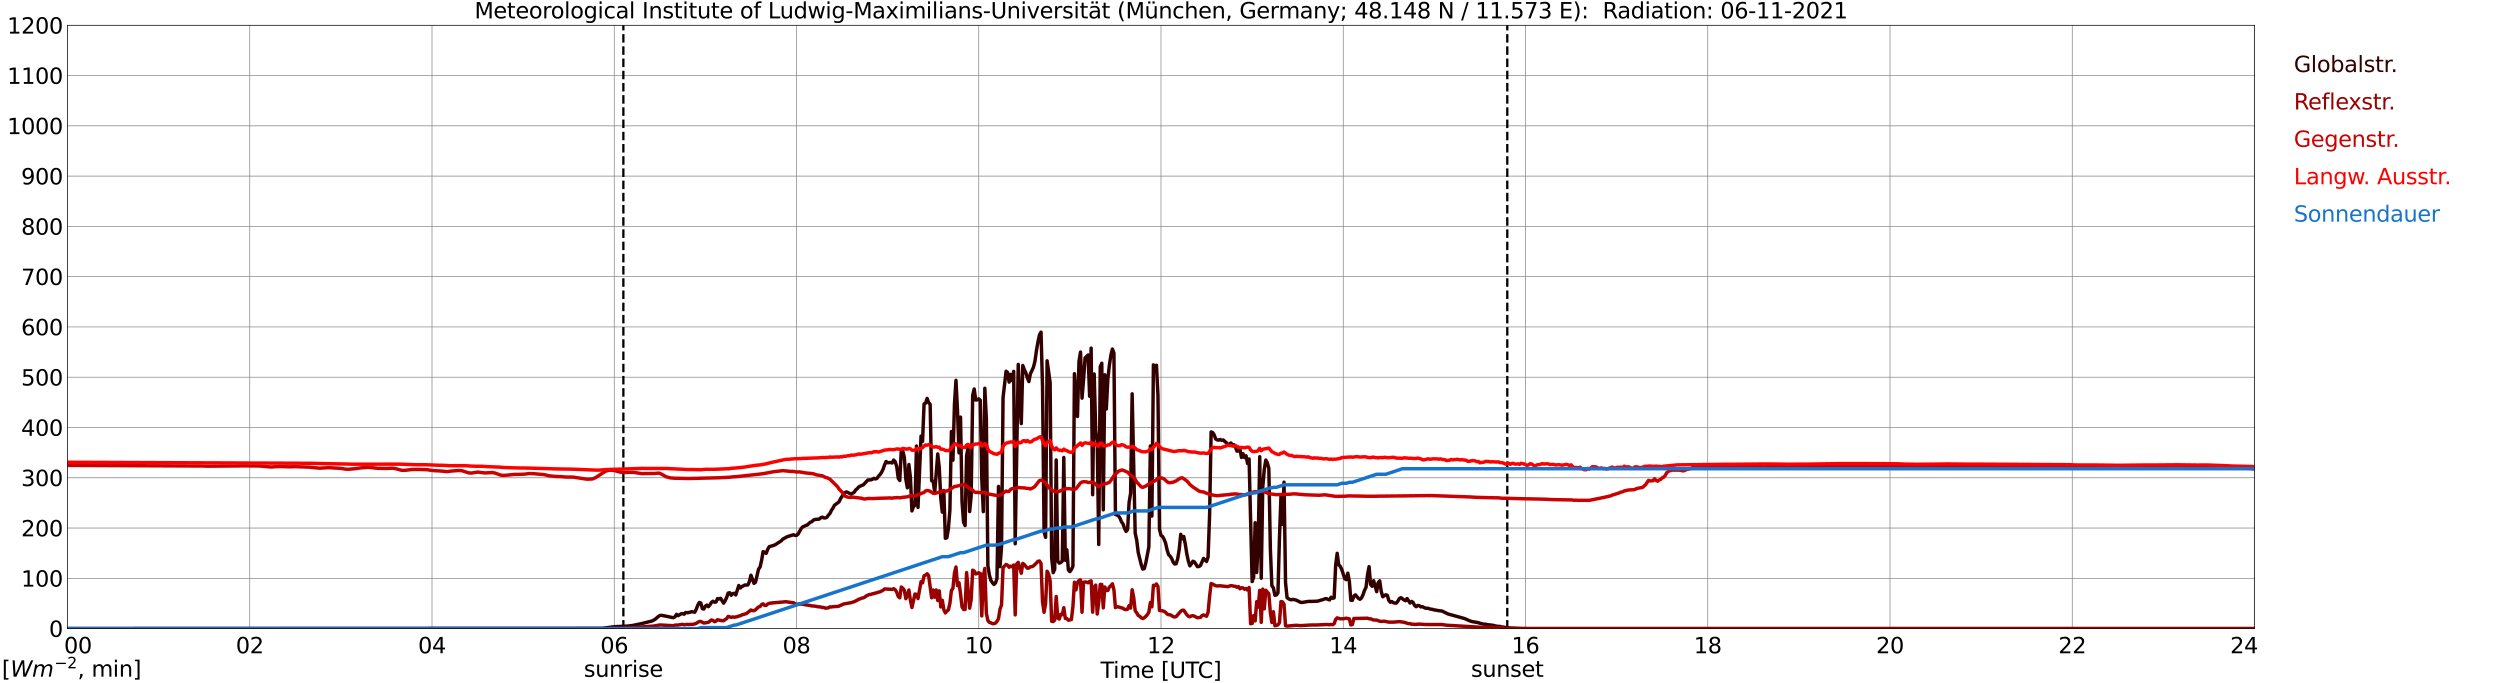 <?xml version="1.0" encoding="utf-8" standalone="no"?>
<!DOCTYPE svg PUBLIC "-//W3C//DTD SVG 1.1//EN"
  "http://www.w3.org/Graphics/SVG/1.1/DTD/svg11.dtd">
<svg xmlns:xlink="http://www.w3.org/1999/xlink" width="1085.4pt" height="296.64pt" viewBox="0 0 1085.4 296.64" xmlns="http://www.w3.org/2000/svg" version="1.1">
 <defs>
  <style type="text/css">*{stroke-linejoin: round; stroke-linecap: butt}</style>
 </defs>
 <g id="figure_1">
  <g id="patch_1">
   <path d="M 0 296.64 
L 1085.4 296.64 
L 1085.4 0 
L 0 0 
z
" style="fill: #ffffff"/>
  </g>
  <g id="axes_1">
   <g id="patch_2">
    <path d="M 29.306 272.909 
L 978.814 272.909 
L 978.814 10.976 
L 29.306 10.976 
z
" style="fill: #ffffff"/>
   </g>
   <g id="patch_3">
    <path d="M 978.814 272.909 
L 978.814 272.909 
L 978.814 10.976 
L 978.814 10.976 
z
" clip-path="url(#peaa04418bf)" style="fill: #d3d3d3; opacity: 0.25; stroke: #d3d3d3; stroke-linejoin: miter"/>
   </g>
   <g id="matplotlib.axis_1">
    <g id="xtick_1">
     <g id="line2d_1">
      <path d="M 29.306 272.909 
L 29.306 10.976 
" clip-path="url(#peaa04418bf)" style="fill: none; stroke: #808080; stroke-width: 0.3; stroke-linecap: square"/>
     </g>
     <g id="line2d_2"/>
     <g id="text_1">
      <!--    00 -->
      <g transform="translate(18.733 283.627) scale(0.095 -0.095)">
       <defs>
        <path id="DejaVuSans-20" transform="scale(0.016)"/>
        <path id="DejaVuSans-30" d="M 2034 4250 
Q 1547 4250 1301 3770 
Q 1056 3291 1056 2328 
Q 1056 1369 1301 889 
Q 1547 409 2034 409 
Q 2525 409 2770 889 
Q 3016 1369 3016 2328 
Q 3016 3291 2770 3770 
Q 2525 4250 2034 4250 
z
M 2034 4750 
Q 2819 4750 3233 4129 
Q 3647 3509 3647 2328 
Q 3647 1150 3233 529 
Q 2819 -91 2034 -91 
Q 1250 -91 836 529 
Q 422 1150 422 2328 
Q 422 3509 836 4129 
Q 1250 4750 2034 4750 
z
" transform="scale(0.016)"/>
       </defs>
       <use xlink:href="#DejaVuSans-20"/>
       <use xlink:href="#DejaVuSans-20" transform="translate(31.787 0)"/>
       <use xlink:href="#DejaVuSans-20" transform="translate(63.574 0)"/>
       <use xlink:href="#DejaVuSans-30" transform="translate(95.361 0)"/>
       <use xlink:href="#DejaVuSans-30" transform="translate(158.984 0)"/>
      </g>
     </g>
    </g>
    <g id="xtick_2">
     <g id="line2d_3">
      <path d="M 108.431 272.909 
L 108.431 10.976 
" clip-path="url(#peaa04418bf)" style="fill: none; stroke: #808080; stroke-width: 0.3; stroke-linecap: square"/>
     </g>
     <g id="line2d_4"/>
     <g id="text_2">
      <!-- 02 -->
      <g transform="translate(102.387 283.627) scale(0.095 -0.095)">
       <defs>
        <path id="DejaVuSans-32" d="M 1228 531 
L 3431 531 
L 3431 0 
L 469 0 
L 469 531 
Q 828 903 1448 1529 
Q 2069 2156 2228 2338 
Q 2531 2678 2651 2914 
Q 2772 3150 2772 3378 
Q 2772 3750 2511 3984 
Q 2250 4219 1831 4219 
Q 1534 4219 1204 4116 
Q 875 4013 500 3803 
L 500 4441 
Q 881 4594 1212 4672 
Q 1544 4750 1819 4750 
Q 2544 4750 2975 4387 
Q 3406 4025 3406 3419 
Q 3406 3131 3298 2873 
Q 3191 2616 2906 2266 
Q 2828 2175 2409 1742 
Q 1991 1309 1228 531 
z
" transform="scale(0.016)"/>
       </defs>
       <use xlink:href="#DejaVuSans-30"/>
       <use xlink:href="#DejaVuSans-32" transform="translate(63.623 0)"/>
      </g>
     </g>
    </g>
    <g id="xtick_3">
     <g id="line2d_5">
      <path d="M 187.557 272.909 
L 187.557 10.976 
" clip-path="url(#peaa04418bf)" style="fill: none; stroke: #808080; stroke-width: 0.3; stroke-linecap: square"/>
     </g>
     <g id="line2d_6"/>
     <g id="text_3">
      <!-- 04 -->
      <g transform="translate(181.513 283.627) scale(0.095 -0.095)">
       <defs>
        <path id="DejaVuSans-34" d="M 2419 4116 
L 825 1625 
L 2419 1625 
L 2419 4116 
z
M 2253 4666 
L 3047 4666 
L 3047 1625 
L 3713 1625 
L 3713 1100 
L 3047 1100 
L 3047 0 
L 2419 0 
L 2419 1100 
L 313 1100 
L 313 1709 
L 2253 4666 
z
" transform="scale(0.016)"/>
       </defs>
       <use xlink:href="#DejaVuSans-30"/>
       <use xlink:href="#DejaVuSans-34" transform="translate(63.623 0)"/>
      </g>
     </g>
    </g>
    <g id="xtick_4">
     <g id="line2d_7">
      <path d="M 266.683 272.909 
L 266.683 10.976 
" clip-path="url(#peaa04418bf)" style="fill: none; stroke: #808080; stroke-width: 0.3; stroke-linecap: square"/>
     </g>
     <g id="line2d_8"/>
     <g id="text_4">
      <!-- 06 -->
      <g transform="translate(260.638 283.627) scale(0.095 -0.095)">
       <defs>
        <path id="DejaVuSans-36" d="M 2113 2584 
Q 1688 2584 1439 2293 
Q 1191 2003 1191 1497 
Q 1191 994 1439 701 
Q 1688 409 2113 409 
Q 2538 409 2786 701 
Q 3034 994 3034 1497 
Q 3034 2003 2786 2293 
Q 2538 2584 2113 2584 
z
M 3366 4563 
L 3366 3988 
Q 3128 4100 2886 4159 
Q 2644 4219 2406 4219 
Q 1781 4219 1451 3797 
Q 1122 3375 1075 2522 
Q 1259 2794 1537 2939 
Q 1816 3084 2150 3084 
Q 2853 3084 3261 2657 
Q 3669 2231 3669 1497 
Q 3669 778 3244 343 
Q 2819 -91 2113 -91 
Q 1303 -91 875 529 
Q 447 1150 447 2328 
Q 447 3434 972 4092 
Q 1497 4750 2381 4750 
Q 2619 4750 2861 4703 
Q 3103 4656 3366 4563 
z
" transform="scale(0.016)"/>
       </defs>
       <use xlink:href="#DejaVuSans-30"/>
       <use xlink:href="#DejaVuSans-36" transform="translate(63.623 0)"/>
      </g>
     </g>
    </g>
    <g id="xtick_5">
     <g id="line2d_9">
      <path d="M 345.808 272.909 
L 345.808 10.976 
" clip-path="url(#peaa04418bf)" style="fill: none; stroke: #808080; stroke-width: 0.3; stroke-linecap: square"/>
     </g>
     <g id="line2d_10"/>
     <g id="text_5">
      <!-- 08 -->
      <g transform="translate(339.764 283.627) scale(0.095 -0.095)">
       <defs>
        <path id="DejaVuSans-38" d="M 2034 2216 
Q 1584 2216 1326 1975 
Q 1069 1734 1069 1313 
Q 1069 891 1326 650 
Q 1584 409 2034 409 
Q 2484 409 2743 651 
Q 3003 894 3003 1313 
Q 3003 1734 2745 1975 
Q 2488 2216 2034 2216 
z
M 1403 2484 
Q 997 2584 770 2862 
Q 544 3141 544 3541 
Q 544 4100 942 4425 
Q 1341 4750 2034 4750 
Q 2731 4750 3128 4425 
Q 3525 4100 3525 3541 
Q 3525 3141 3298 2862 
Q 3072 2584 2669 2484 
Q 3125 2378 3379 2068 
Q 3634 1759 3634 1313 
Q 3634 634 3220 271 
Q 2806 -91 2034 -91 
Q 1263 -91 848 271 
Q 434 634 434 1313 
Q 434 1759 690 2068 
Q 947 2378 1403 2484 
z
M 1172 3481 
Q 1172 3119 1398 2916 
Q 1625 2713 2034 2713 
Q 2441 2713 2670 2916 
Q 2900 3119 2900 3481 
Q 2900 3844 2670 4047 
Q 2441 4250 2034 4250 
Q 1625 4250 1398 4047 
Q 1172 3844 1172 3481 
z
" transform="scale(0.016)"/>
       </defs>
       <use xlink:href="#DejaVuSans-30"/>
       <use xlink:href="#DejaVuSans-38" transform="translate(63.623 0)"/>
      </g>
     </g>
    </g>
    <g id="xtick_6">
     <g id="line2d_11">
      <path d="M 424.934 272.909 
L 424.934 10.976 
" clip-path="url(#peaa04418bf)" style="fill: none; stroke: #808080; stroke-width: 0.3; stroke-linecap: square"/>
     </g>
     <g id="line2d_12"/>
     <g id="text_6">
      <!-- 10 -->
      <g transform="translate(418.89 283.627) scale(0.095 -0.095)">
       <defs>
        <path id="DejaVuSans-31" d="M 794 531 
L 1825 531 
L 1825 4091 
L 703 3866 
L 703 4441 
L 1819 4666 
L 2450 4666 
L 2450 531 
L 3481 531 
L 3481 0 
L 794 0 
L 794 531 
z
" transform="scale(0.016)"/>
       </defs>
       <use xlink:href="#DejaVuSans-31"/>
       <use xlink:href="#DejaVuSans-30" transform="translate(63.623 0)"/>
      </g>
     </g>
    </g>
    <g id="xtick_7">
     <g id="line2d_13">
      <path d="M 504.06 272.909 
L 504.06 10.976 
" clip-path="url(#peaa04418bf)" style="fill: none; stroke: #808080; stroke-width: 0.3; stroke-linecap: square"/>
     </g>
     <g id="line2d_14"/>
     <g id="text_7">
      <!-- 12 -->
      <g transform="translate(498.015 283.627) scale(0.095 -0.095)">
       <use xlink:href="#DejaVuSans-31"/>
       <use xlink:href="#DejaVuSans-32" transform="translate(63.623 0)"/>
      </g>
     </g>
    </g>
    <g id="xtick_8">
     <g id="line2d_15">
      <path d="M 583.185 272.909 
L 583.185 10.976 
" clip-path="url(#peaa04418bf)" style="fill: none; stroke: #808080; stroke-width: 0.3; stroke-linecap: square"/>
     </g>
     <g id="line2d_16"/>
     <g id="text_8">
      <!-- 14 -->
      <g transform="translate(577.141 283.627) scale(0.095 -0.095)">
       <use xlink:href="#DejaVuSans-31"/>
       <use xlink:href="#DejaVuSans-34" transform="translate(63.623 0)"/>
      </g>
     </g>
    </g>
    <g id="xtick_9">
     <g id="line2d_17">
      <path d="M 662.311 272.909 
L 662.311 10.976 
" clip-path="url(#peaa04418bf)" style="fill: none; stroke: #808080; stroke-width: 0.3; stroke-linecap: square"/>
     </g>
     <g id="line2d_18"/>
     <g id="text_9">
      <!-- 16 -->
      <g transform="translate(656.267 283.627) scale(0.095 -0.095)">
       <use xlink:href="#DejaVuSans-31"/>
       <use xlink:href="#DejaVuSans-36" transform="translate(63.623 0)"/>
      </g>
     </g>
    </g>
    <g id="xtick_10">
     <g id="line2d_19">
      <path d="M 741.437 272.909 
L 741.437 10.976 
" clip-path="url(#peaa04418bf)" style="fill: none; stroke: #808080; stroke-width: 0.3; stroke-linecap: square"/>
     </g>
     <g id="line2d_20"/>
     <g id="text_10">
      <!-- 18 -->
      <g transform="translate(735.392 283.627) scale(0.095 -0.095)">
       <use xlink:href="#DejaVuSans-31"/>
       <use xlink:href="#DejaVuSans-38" transform="translate(63.623 0)"/>
      </g>
     </g>
    </g>
    <g id="xtick_11">
     <g id="line2d_21">
      <path d="M 820.562 272.909 
L 820.562 10.976 
" clip-path="url(#peaa04418bf)" style="fill: none; stroke: #808080; stroke-width: 0.3; stroke-linecap: square"/>
     </g>
     <g id="line2d_22"/>
     <g id="text_11">
      <!-- 20 -->
      <g transform="translate(814.518 283.627) scale(0.095 -0.095)">
       <use xlink:href="#DejaVuSans-32"/>
       <use xlink:href="#DejaVuSans-30" transform="translate(63.623 0)"/>
      </g>
     </g>
    </g>
    <g id="xtick_12">
     <g id="line2d_23">
      <path d="M 899.688 272.909 
L 899.688 10.976 
" clip-path="url(#peaa04418bf)" style="fill: none; stroke: #808080; stroke-width: 0.3; stroke-linecap: square"/>
     </g>
     <g id="line2d_24"/>
     <g id="text_12">
      <!-- 22 -->
      <g transform="translate(893.644 283.627) scale(0.095 -0.095)">
       <use xlink:href="#DejaVuSans-32"/>
       <use xlink:href="#DejaVuSans-32" transform="translate(63.623 0)"/>
      </g>
     </g>
    </g>
    <g id="xtick_13">
     <g id="line2d_25">
      <path d="M 978.814 272.909 
L 978.814 10.976 
" clip-path="url(#peaa04418bf)" style="fill: none; stroke: #808080; stroke-width: 0.3; stroke-linecap: square"/>
     </g>
     <g id="line2d_26"/>
     <g id="text_13">
      <!-- 24    -->
      <g transform="translate(968.241 283.627) scale(0.095 -0.095)">
       <use xlink:href="#DejaVuSans-32"/>
       <use xlink:href="#DejaVuSans-34" transform="translate(63.623 0)"/>
       <use xlink:href="#DejaVuSans-20" transform="translate(127.246 0)"/>
       <use xlink:href="#DejaVuSans-20" transform="translate(159.033 0)"/>
       <use xlink:href="#DejaVuSans-20" transform="translate(190.82 0)"/>
      </g>
     </g>
    </g>
    <g id="text_14">
     <!-- Time [UTC] -->
     <g transform="translate(477.806 294.322) scale(0.095 -0.095)">
      <defs>
       <path id="DejaVuSans-54" d="M -19 4666 
L 3928 4666 
L 3928 4134 
L 2272 4134 
L 2272 0 
L 1638 0 
L 1638 4134 
L -19 4134 
L -19 4666 
z
" transform="scale(0.016)"/>
       <path id="DejaVuSans-69" d="M 603 3500 
L 1178 3500 
L 1178 0 
L 603 0 
L 603 3500 
z
M 603 4863 
L 1178 4863 
L 1178 4134 
L 603 4134 
L 603 4863 
z
" transform="scale(0.016)"/>
       <path id="DejaVuSans-6d" d="M 3328 2828 
Q 3544 3216 3844 3400 
Q 4144 3584 4550 3584 
Q 5097 3584 5394 3201 
Q 5691 2819 5691 2113 
L 5691 0 
L 5113 0 
L 5113 2094 
Q 5113 2597 4934 2840 
Q 4756 3084 4391 3084 
Q 3944 3084 3684 2787 
Q 3425 2491 3425 1978 
L 3425 0 
L 2847 0 
L 2847 2094 
Q 2847 2600 2669 2842 
Q 2491 3084 2119 3084 
Q 1678 3084 1418 2786 
Q 1159 2488 1159 1978 
L 1159 0 
L 581 0 
L 581 3500 
L 1159 3500 
L 1159 2956 
Q 1356 3278 1631 3431 
Q 1906 3584 2284 3584 
Q 2666 3584 2933 3390 
Q 3200 3197 3328 2828 
z
" transform="scale(0.016)"/>
       <path id="DejaVuSans-65" d="M 3597 1894 
L 3597 1613 
L 953 1613 
Q 991 1019 1311 708 
Q 1631 397 2203 397 
Q 2534 397 2845 478 
Q 3156 559 3463 722 
L 3463 178 
Q 3153 47 2828 -22 
Q 2503 -91 2169 -91 
Q 1331 -91 842 396 
Q 353 884 353 1716 
Q 353 2575 817 3079 
Q 1281 3584 2069 3584 
Q 2775 3584 3186 3129 
Q 3597 2675 3597 1894 
z
M 3022 2063 
Q 3016 2534 2758 2815 
Q 2500 3097 2075 3097 
Q 1594 3097 1305 2825 
Q 1016 2553 972 2059 
L 3022 2063 
z
" transform="scale(0.016)"/>
       <path id="DejaVuSans-5b" d="M 550 4863 
L 1875 4863 
L 1875 4416 
L 1125 4416 
L 1125 -397 
L 1875 -397 
L 1875 -844 
L 550 -844 
L 550 4863 
z
" transform="scale(0.016)"/>
       <path id="DejaVuSans-55" d="M 556 4666 
L 1191 4666 
L 1191 1831 
Q 1191 1081 1462 751 
Q 1734 422 2344 422 
Q 2950 422 3222 751 
Q 3494 1081 3494 1831 
L 3494 4666 
L 4128 4666 
L 4128 1753 
Q 4128 841 3676 375 
Q 3225 -91 2344 -91 
Q 1459 -91 1007 375 
Q 556 841 556 1753 
L 556 4666 
z
" transform="scale(0.016)"/>
       <path id="DejaVuSans-43" d="M 4122 4306 
L 4122 3641 
Q 3803 3938 3442 4084 
Q 3081 4231 2675 4231 
Q 1875 4231 1450 3742 
Q 1025 3253 1025 2328 
Q 1025 1406 1450 917 
Q 1875 428 2675 428 
Q 3081 428 3442 575 
Q 3803 722 4122 1019 
L 4122 359 
Q 3791 134 3420 21 
Q 3050 -91 2638 -91 
Q 1578 -91 968 557 
Q 359 1206 359 2328 
Q 359 3453 968 4101 
Q 1578 4750 2638 4750 
Q 3056 4750 3426 4639 
Q 3797 4528 4122 4306 
z
" transform="scale(0.016)"/>
       <path id="DejaVuSans-5d" d="M 1947 4863 
L 1947 -844 
L 622 -844 
L 622 -397 
L 1369 -397 
L 1369 4416 
L 622 4416 
L 622 4863 
L 1947 4863 
z
" transform="scale(0.016)"/>
      </defs>
      <use xlink:href="#DejaVuSans-54"/>
      <use xlink:href="#DejaVuSans-69" transform="translate(57.959 0)"/>
      <use xlink:href="#DejaVuSans-6d" transform="translate(85.742 0)"/>
      <use xlink:href="#DejaVuSans-65" transform="translate(183.154 0)"/>
      <use xlink:href="#DejaVuSans-20" transform="translate(244.678 0)"/>
      <use xlink:href="#DejaVuSans-5b" transform="translate(276.465 0)"/>
      <use xlink:href="#DejaVuSans-55" transform="translate(315.479 0)"/>
      <use xlink:href="#DejaVuSans-54" transform="translate(388.672 0)"/>
      <use xlink:href="#DejaVuSans-43" transform="translate(443.881 0)"/>
      <use xlink:href="#DejaVuSans-5d" transform="translate(513.705 0)"/>
     </g>
    </g>
   </g>
   <g id="matplotlib.axis_2">
    <g id="ytick_1">
     <g id="line2d_27">
      <path d="M 29.306 272.909 
L 978.814 272.909 
" clip-path="url(#peaa04418bf)" style="fill: none; stroke: #808080; stroke-width: 0.3; stroke-linecap: square"/>
     </g>
     <g id="line2d_28"/>
     <g id="text_15">
      <!-- 0 -->
      <g transform="translate(21.261 276.518) scale(0.095 -0.095)">
       <use xlink:href="#DejaVuSans-30"/>
      </g>
     </g>
    </g>
    <g id="ytick_2">
     <g id="line2d_29">
      <path d="M 29.306 251.081 
L 978.814 251.081 
" clip-path="url(#peaa04418bf)" style="fill: none; stroke: #808080; stroke-width: 0.3; stroke-linecap: square"/>
     </g>
     <g id="line2d_30"/>
     <g id="text_16">
      <!-- 100 -->
      <g transform="translate(9.173 254.69) scale(0.095 -0.095)">
       <use xlink:href="#DejaVuSans-31"/>
       <use xlink:href="#DejaVuSans-30" transform="translate(63.623 0)"/>
       <use xlink:href="#DejaVuSans-30" transform="translate(127.246 0)"/>
      </g>
     </g>
    </g>
    <g id="ytick_3">
     <g id="line2d_31">
      <path d="M 29.306 229.253 
L 978.814 229.253 
" clip-path="url(#peaa04418bf)" style="fill: none; stroke: #808080; stroke-width: 0.3; stroke-linecap: square"/>
     </g>
     <g id="line2d_32"/>
     <g id="text_17">
      <!-- 200 -->
      <g transform="translate(9.173 232.863) scale(0.095 -0.095)">
       <use xlink:href="#DejaVuSans-32"/>
       <use xlink:href="#DejaVuSans-30" transform="translate(63.623 0)"/>
       <use xlink:href="#DejaVuSans-30" transform="translate(127.246 0)"/>
      </g>
     </g>
    </g>
    <g id="ytick_4">
     <g id="line2d_33">
      <path d="M 29.306 207.426 
L 978.814 207.426 
" clip-path="url(#peaa04418bf)" style="fill: none; stroke: #808080; stroke-width: 0.3; stroke-linecap: square"/>
     </g>
     <g id="line2d_34"/>
     <g id="text_18">
      <!-- 300 -->
      <g transform="translate(9.173 211.035) scale(0.095 -0.095)">
       <defs>
        <path id="DejaVuSans-33" d="M 2597 2516 
Q 3050 2419 3304 2112 
Q 3559 1806 3559 1356 
Q 3559 666 3084 287 
Q 2609 -91 1734 -91 
Q 1441 -91 1130 -33 
Q 819 25 488 141 
L 488 750 
Q 750 597 1062 519 
Q 1375 441 1716 441 
Q 2309 441 2620 675 
Q 2931 909 2931 1356 
Q 2931 1769 2642 2001 
Q 2353 2234 1838 2234 
L 1294 2234 
L 1294 2753 
L 1863 2753 
Q 2328 2753 2575 2939 
Q 2822 3125 2822 3475 
Q 2822 3834 2567 4026 
Q 2313 4219 1838 4219 
Q 1578 4219 1281 4162 
Q 984 4106 628 3988 
L 628 4550 
Q 988 4650 1302 4700 
Q 1616 4750 1894 4750 
Q 2613 4750 3031 4423 
Q 3450 4097 3450 3541 
Q 3450 3153 3228 2886 
Q 3006 2619 2597 2516 
z
" transform="scale(0.016)"/>
       </defs>
       <use xlink:href="#DejaVuSans-33"/>
       <use xlink:href="#DejaVuSans-30" transform="translate(63.623 0)"/>
       <use xlink:href="#DejaVuSans-30" transform="translate(127.246 0)"/>
      </g>
     </g>
    </g>
    <g id="ytick_5">
     <g id="line2d_35">
      <path d="M 29.306 185.598 
L 978.814 185.598 
" clip-path="url(#peaa04418bf)" style="fill: none; stroke: #808080; stroke-width: 0.3; stroke-linecap: square"/>
     </g>
     <g id="line2d_36"/>
     <g id="text_19">
      <!-- 400 -->
      <g transform="translate(9.173 189.207) scale(0.095 -0.095)">
       <use xlink:href="#DejaVuSans-34"/>
       <use xlink:href="#DejaVuSans-30" transform="translate(63.623 0)"/>
       <use xlink:href="#DejaVuSans-30" transform="translate(127.246 0)"/>
      </g>
     </g>
    </g>
    <g id="ytick_6">
     <g id="line2d_37">
      <path d="M 29.306 163.77 
L 978.814 163.77 
" clip-path="url(#peaa04418bf)" style="fill: none; stroke: #808080; stroke-width: 0.3; stroke-linecap: square"/>
     </g>
     <g id="line2d_38"/>
     <g id="text_20">
      <!-- 500 -->
      <g transform="translate(9.173 167.379) scale(0.095 -0.095)">
       <defs>
        <path id="DejaVuSans-35" d="M 691 4666 
L 3169 4666 
L 3169 4134 
L 1269 4134 
L 1269 2991 
Q 1406 3038 1543 3061 
Q 1681 3084 1819 3084 
Q 2600 3084 3056 2656 
Q 3513 2228 3513 1497 
Q 3513 744 3044 326 
Q 2575 -91 1722 -91 
Q 1428 -91 1123 -41 
Q 819 9 494 109 
L 494 744 
Q 775 591 1075 516 
Q 1375 441 1709 441 
Q 2250 441 2565 725 
Q 2881 1009 2881 1497 
Q 2881 1984 2565 2268 
Q 2250 2553 1709 2553 
Q 1456 2553 1204 2497 
Q 953 2441 691 2322 
L 691 4666 
z
" transform="scale(0.016)"/>
       </defs>
       <use xlink:href="#DejaVuSans-35"/>
       <use xlink:href="#DejaVuSans-30" transform="translate(63.623 0)"/>
       <use xlink:href="#DejaVuSans-30" transform="translate(127.246 0)"/>
      </g>
     </g>
    </g>
    <g id="ytick_7">
     <g id="line2d_39">
      <path d="M 29.306 141.942 
L 978.814 141.942 
" clip-path="url(#peaa04418bf)" style="fill: none; stroke: #808080; stroke-width: 0.3; stroke-linecap: square"/>
     </g>
     <g id="line2d_40"/>
     <g id="text_21">
      <!-- 600 -->
      <g transform="translate(9.173 145.551) scale(0.095 -0.095)">
       <use xlink:href="#DejaVuSans-36"/>
       <use xlink:href="#DejaVuSans-30" transform="translate(63.623 0)"/>
       <use xlink:href="#DejaVuSans-30" transform="translate(127.246 0)"/>
      </g>
     </g>
    </g>
    <g id="ytick_8">
     <g id="line2d_41">
      <path d="M 29.306 120.114 
L 978.814 120.114 
" clip-path="url(#peaa04418bf)" style="fill: none; stroke: #808080; stroke-width: 0.3; stroke-linecap: square"/>
     </g>
     <g id="line2d_42"/>
     <g id="text_22">
      <!-- 700 -->
      <g transform="translate(9.173 123.724) scale(0.095 -0.095)">
       <defs>
        <path id="DejaVuSans-37" d="M 525 4666 
L 3525 4666 
L 3525 4397 
L 1831 0 
L 1172 0 
L 2766 4134 
L 525 4134 
L 525 4666 
z
" transform="scale(0.016)"/>
       </defs>
       <use xlink:href="#DejaVuSans-37"/>
       <use xlink:href="#DejaVuSans-30" transform="translate(63.623 0)"/>
       <use xlink:href="#DejaVuSans-30" transform="translate(127.246 0)"/>
      </g>
     </g>
    </g>
    <g id="ytick_9">
     <g id="line2d_43">
      <path d="M 29.306 98.287 
L 978.814 98.287 
" clip-path="url(#peaa04418bf)" style="fill: none; stroke: #808080; stroke-width: 0.3; stroke-linecap: square"/>
     </g>
     <g id="line2d_44"/>
     <g id="text_23">
      <!-- 800 -->
      <g transform="translate(9.173 101.896) scale(0.095 -0.095)">
       <use xlink:href="#DejaVuSans-38"/>
       <use xlink:href="#DejaVuSans-30" transform="translate(63.623 0)"/>
       <use xlink:href="#DejaVuSans-30" transform="translate(127.246 0)"/>
      </g>
     </g>
    </g>
    <g id="ytick_10">
     <g id="line2d_45">
      <path d="M 29.306 76.459 
L 978.814 76.459 
" clip-path="url(#peaa04418bf)" style="fill: none; stroke: #808080; stroke-width: 0.3; stroke-linecap: square"/>
     </g>
     <g id="line2d_46"/>
     <g id="text_24">
      <!-- 900 -->
      <g transform="translate(9.173 80.068) scale(0.095 -0.095)">
       <defs>
        <path id="DejaVuSans-39" d="M 703 97 
L 703 672 
Q 941 559 1184 500 
Q 1428 441 1663 441 
Q 2288 441 2617 861 
Q 2947 1281 2994 2138 
Q 2813 1869 2534 1725 
Q 2256 1581 1919 1581 
Q 1219 1581 811 2004 
Q 403 2428 403 3163 
Q 403 3881 828 4315 
Q 1253 4750 1959 4750 
Q 2769 4750 3195 4129 
Q 3622 3509 3622 2328 
Q 3622 1225 3098 567 
Q 2575 -91 1691 -91 
Q 1453 -91 1209 -44 
Q 966 3 703 97 
z
M 1959 2075 
Q 2384 2075 2632 2365 
Q 2881 2656 2881 3163 
Q 2881 3666 2632 3958 
Q 2384 4250 1959 4250 
Q 1534 4250 1286 3958 
Q 1038 3666 1038 3163 
Q 1038 2656 1286 2365 
Q 1534 2075 1959 2075 
z
" transform="scale(0.016)"/>
       </defs>
       <use xlink:href="#DejaVuSans-39"/>
       <use xlink:href="#DejaVuSans-30" transform="translate(63.623 0)"/>
       <use xlink:href="#DejaVuSans-30" transform="translate(127.246 0)"/>
      </g>
     </g>
    </g>
    <g id="ytick_11">
     <g id="line2d_47">
      <path d="M 29.306 54.631 
L 978.814 54.631 
" clip-path="url(#peaa04418bf)" style="fill: none; stroke: #808080; stroke-width: 0.3; stroke-linecap: square"/>
     </g>
     <g id="line2d_48"/>
     <g id="text_25">
      <!-- 1000 -->
      <g transform="translate(3.128 58.24) scale(0.095 -0.095)">
       <use xlink:href="#DejaVuSans-31"/>
       <use xlink:href="#DejaVuSans-30" transform="translate(63.623 0)"/>
       <use xlink:href="#DejaVuSans-30" transform="translate(127.246 0)"/>
       <use xlink:href="#DejaVuSans-30" transform="translate(190.869 0)"/>
      </g>
     </g>
    </g>
    <g id="ytick_12">
     <g id="line2d_49">
      <path d="M 29.306 32.803 
L 978.814 32.803 
" clip-path="url(#peaa04418bf)" style="fill: none; stroke: #808080; stroke-width: 0.3; stroke-linecap: square"/>
     </g>
     <g id="line2d_50"/>
     <g id="text_26">
      <!-- 1100 -->
      <g transform="translate(3.128 36.413) scale(0.095 -0.095)">
       <use xlink:href="#DejaVuSans-31"/>
       <use xlink:href="#DejaVuSans-31" transform="translate(63.623 0)"/>
       <use xlink:href="#DejaVuSans-30" transform="translate(127.246 0)"/>
       <use xlink:href="#DejaVuSans-30" transform="translate(190.869 0)"/>
      </g>
     </g>
    </g>
    <g id="ytick_13">
     <g id="line2d_51">
      <path d="M 29.306 10.976 
L 978.814 10.976 
" clip-path="url(#peaa04418bf)" style="fill: none; stroke: #808080; stroke-width: 0.3; stroke-linecap: square"/>
     </g>
     <g id="line2d_52"/>
     <g id="text_27">
      <!-- 1200 -->
      <g transform="translate(3.128 14.585) scale(0.095 -0.095)">
       <use xlink:href="#DejaVuSans-31"/>
       <use xlink:href="#DejaVuSans-32" transform="translate(63.623 0)"/>
       <use xlink:href="#DejaVuSans-30" transform="translate(127.246 0)"/>
       <use xlink:href="#DejaVuSans-30" transform="translate(190.869 0)"/>
      </g>
     </g>
    </g>
   </g>
   <g id="line2d_53">
    <path d="M 270.639 272.909 
L 270.639 10.976 
" clip-path="url(#peaa04418bf)" style="fill: none; stroke-dasharray: 3.7,1.6; stroke-dashoffset: 0; stroke: #000000"/>
   </g>
   <g id="line2d_54">
    <path d="M 654.399 272.909 
L 654.399 10.976 
" clip-path="url(#peaa04418bf)" style="fill: none; stroke-dasharray: 3.7,1.6; stroke-dashoffset: 0; stroke: #000000"/>
   </g>
   <g id="line2d_55">
    <path d="M 29.306 272.909 
L 261.408 272.804 
L 266.683 272.095 
L 272.617 271.811 
L 274.595 271.566 
L 278.552 270.737 
L 283.167 269.582 
L 284.486 268.831 
L 285.805 267.655 
L 286.464 267.251 
L 287.124 267.129 
L 290.42 267.777 
L 291.739 268.08 
L 292.399 268.163 
L 293.058 267.797 
L 293.717 266.723 
L 294.377 267.29 
L 295.696 266.52 
L 296.355 266.4 
L 297.014 266.662 
L 297.674 265.933 
L 298.333 266.013 
L 298.992 265.952 
L 300.311 265.568 
L 301.63 265.791 
L 302.289 264.514 
L 302.949 262.75 
L 303.608 261.576 
L 304.267 261.84 
L 304.927 264.252 
L 305.586 264.413 
L 306.246 263.156 
L 306.905 262.711 
L 307.564 263.401 
L 308.224 262.608 
L 308.883 261.515 
L 309.543 261.048 
L 310.202 261.454 
L 310.861 261.353 
L 311.521 259.893 
L 312.18 260.076 
L 312.839 259.751 
L 314.158 261.86 
L 314.818 260.847 
L 315.477 259.428 
L 316.136 257.481 
L 316.796 257.339 
L 317.455 258.454 
L 318.114 257.704 
L 318.774 257.584 
L 319.433 258.313 
L 320.752 254.198 
L 321.411 255.272 
L 322.071 254.704 
L 323.39 253.956 
L 324.049 254.037 
L 324.708 253.956 
L 325.368 252.476 
L 326.027 249.739 
L 327.346 253.266 
L 328.005 252.779 
L 329.324 247.126 
L 329.983 246.194 
L 330.643 243.334 
L 331.302 239.504 
L 331.961 239.748 
L 332.621 240.254 
L 333.28 238.593 
L 333.94 237.356 
L 335.918 236.769 
L 336.577 236.504 
L 339.215 234.782 
L 339.874 234.053 
L 341.852 232.979 
L 344.49 232.167 
L 345.149 232.451 
L 345.808 232.451 
L 346.468 231.925 
L 347.787 229.574 
L 348.446 228.762 
L 349.105 228.52 
L 349.765 228.155 
L 350.424 227.972 
L 351.743 226.776 
L 352.402 226.534 
L 353.062 225.885 
L 353.721 225.54 
L 355.699 225.379 
L 356.359 224.77 
L 357.018 224.508 
L 357.677 224.872 
L 358.337 224.851 
L 358.996 224.608 
L 359.655 223.657 
L 360.315 222.925 
L 360.974 221.568 
L 361.634 220.596 
L 362.293 219.359 
L 364.271 217.879 
L 364.93 216.502 
L 366.249 214.496 
L 366.909 213.786 
L 367.568 213.583 
L 369.546 214.535 
L 370.865 213.705 
L 371.524 212.69 
L 372.184 212.164 
L 372.843 211.394 
L 374.162 210.746 
L 374.821 210.503 
L 376.799 208.395 
L 378.118 208.334 
L 378.777 208.091 
L 379.437 207.666 
L 380.096 207.949 
L 380.756 207.705 
L 381.415 206.712 
L 382.074 206.044 
L 382.734 205.051 
L 383.393 203.732 
L 384.053 201.807 
L 384.712 200.369 
L 385.371 200.895 
L 386.69 200.814 
L 387.349 200.997 
L 388.009 199.74 
L 388.668 200.491 
L 389.328 202.597 
L 389.987 207.644 
L 390.646 208.598 
L 391.306 195.363 
L 391.965 195.789 
L 392.624 198.627 
L 393.284 208.069 
L 393.943 211.78 
L 394.603 201.687 
L 395.262 207.301 
L 395.921 221.812 
L 396.581 219.968 
L 397.24 219.319 
L 397.899 193.681 
L 398.559 220.313 
L 399.878 189.343 
L 400.537 191.613 
L 401.196 175.358 
L 401.856 175.013 
L 402.515 172.988 
L 403.175 174.791 
L 403.834 175.522 
L 404.493 208.718 
L 405.153 208.921 
L 405.812 213.806 
L 407.131 197.086 
L 407.79 203.045 
L 408.45 216.279 
L 409.109 222.338 
L 409.768 212.954 
L 410.428 233.708 
L 411.087 233.486 
L 411.746 229.594 
L 412.406 221.426 
L 413.065 187.337 
L 413.725 199.781 
L 414.384 175.603 
L 415.043 165.123 
L 415.703 178.135 
L 416.362 196.619 
L 417.022 181.095 
L 417.681 217.901 
L 418.34 226.695 
L 419 228.175 
L 419.659 197.834 
L 420.318 194.349 
L 420.978 222.096 
L 421.637 215.347 
L 422.297 171.65 
L 422.956 168.893 
L 423.615 173.678 
L 424.275 173.597 
L 424.934 173.171 
L 425.593 173.758 
L 426.253 207.908 
L 426.912 222.135 
L 427.572 168.57 
L 428.231 181.704 
L 428.89 245.565 
L 429.55 249.658 
L 430.209 251.989 
L 430.869 252.982 
L 431.528 253.753 
L 432.187 253.104 
L 432.847 251.26 
L 433.506 211.191 
L 434.165 246.03 
L 434.825 237.498 
L 435.484 172.623 
L 436.803 161.192 
L 437.462 161.718 
L 438.122 165.894 
L 438.781 162.569 
L 439.44 165.246 
L 440.1 161.234 
L 440.759 236.079 
L 442.078 158.213 
L 442.737 174.446 
L 443.397 183.913 
L 444.056 158.68 
L 444.716 160.502 
L 445.375 161.84 
L 446.034 164.03 
L 446.694 165.652 
L 447.353 162.327 
L 448.672 159.47 
L 449.331 156.835 
L 449.991 152.153 
L 450.65 148.384 
L 451.309 145.363 
L 451.969 144.208 
L 452.628 168.022 
L 453.287 230.851 
L 453.947 233.283 
L 454.606 156.652 
L 455.925 166.116 
L 456.584 241.977 
L 457.244 248.625 
L 457.903 247.226 
L 458.563 199.701 
L 459.222 243.579 
L 459.881 244.491 
L 460.541 244.207 
L 461.2 243.598 
L 461.859 198.627 
L 462.519 243.254 
L 463.178 238.713 
L 463.838 247.429 
L 464.497 248.178 
L 465.156 247.268 
L 465.816 245.807 
L 466.475 162.246 
L 467.794 180.831 
L 468.453 156.855 
L 469.113 152.863 
L 469.772 172.866 
L 470.431 164.92 
L 471.091 155.417 
L 472.409 154.12 
L 473.069 172.036 
L 473.728 151.14 
L 474.388 214.779 
L 475.047 162.369 
L 475.706 186.851 
L 476.366 191.675 
L 477.025 236.384 
L 477.685 159.206 
L 478.344 157.706 
L 479.003 221.345 
L 479.663 162.733 
L 480.322 177.567 
L 480.981 164.536 
L 481.641 158.599 
L 482.3 154.22 
L 482.96 151.544 
L 483.619 153.288 
L 484.278 223.393 
L 484.938 223.515 
L 485.597 223.96 
L 486.256 224.934 
L 486.916 226.575 
L 487.575 227.485 
L 488.235 229.413 
L 488.894 230.709 
L 489.553 229.919 
L 490.213 218.082 
L 490.872 214.09 
L 491.532 170.982 
L 492.85 231.48 
L 493.51 234.459 
L 494.169 239.87 
L 495.488 245.22 
L 496.147 247.065 
L 496.807 246.862 
L 497.466 244.369 
L 498.785 237.437 
L 499.444 193.619 
L 500.103 224.06 
L 500.763 158.416 
L 501.422 160.808 
L 502.082 158.577 
L 502.741 171.65 
L 503.4 229.755 
L 504.06 232.431 
L 504.719 232.899 
L 505.379 234.073 
L 506.038 235.756 
L 506.697 238.713 
L 507.357 240.822 
L 508.016 241.47 
L 508.675 242.463 
L 509.335 244.044 
L 509.994 244.875 
L 510.654 244.753 
L 511.313 242.544 
L 511.972 238.513 
L 512.632 231.986 
L 513.291 233.931 
L 513.95 232.938 
L 514.61 236.243 
L 515.269 240.477 
L 515.929 243.618 
L 516.588 245.666 
L 517.247 244.814 
L 517.907 243.66 
L 518.566 243.963 
L 519.885 246.01 
L 520.544 245.969 
L 521.204 245.524 
L 522.522 242.444 
L 523.841 243.782 
L 524.501 241.796 
L 525.16 223.454 
L 525.819 187.54 
L 526.479 187.783 
L 527.138 188.776 
L 527.797 190.601 
L 528.457 190.985 
L 529.116 191.085 
L 529.776 190.823 
L 530.435 191.207 
L 531.094 191.004 
L 531.754 191.675 
L 532.413 192.161 
L 533.073 193.072 
L 533.732 192.788 
L 534.391 192.343 
L 535.051 193.072 
L 535.71 193.072 
L 536.369 193.984 
L 537.029 195.848 
L 537.688 195.789 
L 538.348 195.161 
L 539.007 198.605 
L 539.666 196.963 
L 540.326 198.646 
L 540.985 197.896 
L 541.644 201.22 
L 542.304 199.275 
L 543.623 252.495 
L 544.282 250.631 
L 544.941 226.959 
L 545.601 248.545 
L 546.26 235.898 
L 546.919 198.282 
L 547.579 251.037 
L 548.238 211.536 
L 548.898 203.815 
L 549.557 199.74 
L 550.216 200.916 
L 550.876 203.368 
L 551.535 238.168 
L 552.195 254.34 
L 552.854 255.233 
L 553.513 258.435 
L 554.173 258.293 
L 554.832 257.42 
L 555.491 233.444 
L 556.151 215.266 
L 556.81 227.649 
L 557.47 209.346 
L 558.129 253.002 
L 558.788 259.467 
L 559.448 259.974 
L 560.107 260.319 
L 560.766 260.38 
L 561.426 260.238 
L 562.745 260.541 
L 564.723 261.534 
L 565.382 261.556 
L 568.02 261.109 
L 569.338 261.109 
L 571.976 261.008 
L 574.613 260.257 
L 575.273 259.954 
L 575.932 259.915 
L 576.592 260.279 
L 577.251 260.46 
L 577.91 259.306 
L 578.57 259.751 
L 579.229 259.57 
L 579.889 245.362 
L 580.548 240.235 
L 581.207 245.159 
L 581.867 245.869 
L 582.526 247.226 
L 583.845 251.26 
L 584.504 251.666 
L 585.164 248.848 
L 585.823 252.253 
L 586.482 260.602 
L 587.142 260.644 
L 587.801 258.819 
L 588.46 258.251 
L 589.779 259.812 
L 590.439 260.177 
L 591.098 259.609 
L 591.757 258.271 
L 592.417 256.307 
L 593.076 254.988 
L 593.736 249.496 
L 594.395 246.03 
L 595.054 253.753 
L 595.714 254.543 
L 596.373 252.131 
L 597.692 256.874 
L 598.351 252.963 
L 599.011 252.172 
L 599.67 256.752 
L 600.329 259.083 
L 601.648 258.232 
L 602.307 258.454 
L 602.967 260.663 
L 603.626 261.473 
L 604.286 261.17 
L 604.945 261.676 
L 605.604 261.84 
L 606.264 261.84 
L 606.923 260.947 
L 607.582 259.832 
L 608.242 259.509 
L 609.561 260.441 
L 610.22 260.805 
L 610.879 259.873 
L 612.198 261.818 
L 612.858 261.109 
L 613.517 261.576 
L 614.176 262.872 
L 614.836 263.401 
L 615.495 262.853 
L 616.154 262.953 
L 616.814 263.481 
L 617.473 263.359 
L 618.792 264.027 
L 620.111 264.11 
L 620.77 264.394 
L 622.089 264.595 
L 622.748 264.839 
L 623.408 264.859 
L 624.067 265.042 
L 626.045 265.284 
L 628.683 266.561 
L 635.936 268.567 
L 637.914 269.48 
L 639.233 269.905 
L 641.211 270.209 
L 642.53 270.573 
L 643.848 270.94 
L 645.167 271.04 
L 645.827 271.202 
L 647.805 271.425 
L 648.464 271.527 
L 649.123 271.75 
L 650.442 271.972 
L 651.102 271.933 
L 651.761 272.195 
L 652.42 272.217 
L 653.739 272.479 
L 655.058 272.621 
L 659.674 272.824 
L 660.992 272.885 
L 664.289 272.909 
L 978.154 272.909 
L 978.154 272.909 
" clip-path="url(#peaa04418bf)" style="fill: none; stroke: #330000; stroke-width: 1.5; stroke-linecap: square"/>
   </g>
   <g id="line2d_56">
    <path d="M 29.306 272.909 
L 264.705 272.909 
L 265.364 272.715 
L 268.661 272.715 
L 271.298 272.573 
L 273.277 272.573 
L 283.827 271.802 
L 286.464 271.335 
L 288.442 271.438 
L 292.399 271.66 
L 293.058 271.396 
L 294.377 271.376 
L 295.696 271.134 
L 296.355 271.073 
L 297.014 271.254 
L 298.333 271.073 
L 298.992 271.173 
L 299.652 271.051 
L 300.311 271.134 
L 301.63 270.89 
L 302.289 270.626 
L 303.608 269.816 
L 304.267 269.816 
L 305.586 270.506 
L 307.564 270.18 
L 308.883 269.148 
L 309.543 269.39 
L 310.202 269.916 
L 310.861 269.654 
L 311.521 269.065 
L 313.499 269.512 
L 314.158 269.512 
L 314.818 268.984 
L 315.477 268.6 
L 316.136 267.607 
L 317.455 268.032 
L 318.114 267.849 
L 318.774 267.971 
L 320.093 267.749 
L 320.752 267.445 
L 321.411 267.343 
L 322.071 266.978 
L 324.049 266.391 
L 326.027 264.83 
L 326.686 265.094 
L 327.346 265.153 
L 328.005 264.75 
L 329.324 263.512 
L 329.983 263.331 
L 330.643 262.499 
L 331.302 262.154 
L 331.961 262.824 
L 332.621 262.864 
L 333.28 262.235 
L 333.94 261.951 
L 335.258 261.77 
L 341.193 261.242 
L 344.49 261.709 
L 345.808 262.377 
L 346.468 262.338 
L 347.127 262.176 
L 349.105 262.46 
L 350.424 262.682 
L 351.743 262.885 
L 352.402 263.067 
L 353.721 263.147 
L 355.04 263.412 
L 356.359 263.534 
L 357.018 263.737 
L 357.677 263.737 
L 358.337 264.04 
L 359.655 263.918 
L 360.315 263.453 
L 360.974 263.534 
L 361.634 263.392 
L 363.612 263.289 
L 364.271 263.147 
L 366.249 262.235 
L 369.546 261.648 
L 370.865 261.222 
L 372.184 260.574 
L 372.843 260.129 
L 373.502 260.006 
L 374.162 259.662 
L 374.821 259.561 
L 375.481 259.236 
L 376.14 258.69 
L 377.459 258.101 
L 378.118 258.081 
L 378.777 257.797 
L 379.437 257.717 
L 380.096 257.453 
L 380.756 257.352 
L 381.415 257.068 
L 382.074 256.946 
L 383.393 256.256 
L 384.053 255.689 
L 387.349 255.892 
L 388.009 255.588 
L 388.668 256.053 
L 389.328 257.108 
L 389.987 258.994 
L 390.646 259.541 
L 391.306 254.859 
L 391.965 255.385 
L 392.624 256.278 
L 393.284 259.926 
L 393.943 258.526 
L 394.603 256.156 
L 395.262 260.615 
L 395.921 263.776 
L 397.24 257.898 
L 397.899 258.04 
L 398.559 259.865 
L 399.878 252.548 
L 400.537 253.035 
L 401.196 249.955 
L 401.856 249.691 
L 402.515 249.103 
L 403.175 249.913 
L 404.493 259.541 
L 405.153 256.156 
L 405.812 259.277 
L 406.471 256.136 
L 407.131 260.716 
L 407.79 256.54 
L 408.45 263.512 
L 409.109 260.615 
L 409.768 264.669 
L 410.428 266.107 
L 411.087 265.356 
L 411.746 264.789 
L 412.406 261.973 
L 413.065 256.337 
L 413.725 255.427 
L 414.384 248.778 
L 415.043 246.163 
L 415.703 254.27 
L 416.362 252.993 
L 417.022 257.756 
L 417.681 263.512 
L 418.34 264.586 
L 419 264.608 
L 419.659 248.597 
L 420.978 264.04 
L 421.637 260.371 
L 422.297 247.562 
L 422.956 247.907 
L 423.615 249.184 
L 424.275 248.981 
L 424.934 248.656 
L 425.593 248.981 
L 426.253 267.404 
L 426.912 250.075 
L 427.572 246.792 
L 428.231 266.249 
L 428.89 269.39 
L 429.55 270.222 
L 430.209 270.383 
L 430.869 270.767 
L 431.528 270.748 
L 432.187 270.525 
L 432.847 269.796 
L 433.506 268.62 
L 434.165 264.424 
L 434.825 262.641 
L 435.484 246.408 
L 436.803 245.07 
L 437.462 245.373 
L 438.122 246.285 
L 438.781 245.799 
L 439.44 246.063 
L 440.1 245.312 
L 440.759 266.959 
L 441.419 244.847 
L 442.078 244.157 
L 443.397 248.859 
L 444.056 244.603 
L 444.716 245.111 
L 446.034 246.711 
L 446.694 246.63 
L 447.353 246.063 
L 448.012 246.021 
L 448.672 245.718 
L 449.991 244.421 
L 450.65 243.692 
L 451.309 243.57 
L 451.969 244.644 
L 452.628 261.406 
L 453.287 265.824 
L 453.947 262.135 
L 454.606 248.008 
L 455.266 249.245 
L 455.925 252.142 
L 456.584 269.715 
L 457.244 269.857 
L 457.903 269.229 
L 458.563 258.974 
L 459.222 268.235 
L 459.881 268.762 
L 460.541 266.694 
L 461.2 266.897 
L 461.859 263.837 
L 462.519 268.5 
L 463.178 268.539 
L 463.838 269.268 
L 465.156 268.984 
L 465.816 263.331 
L 466.475 252.771 
L 467.134 256.095 
L 467.794 252.912 
L 468.453 252.022 
L 469.113 251.777 
L 469.772 265.804 
L 470.431 252.792 
L 471.091 252.65 
L 471.75 252.751 
L 472.409 253.035 
L 473.069 252.426 
L 473.728 252.183 
L 474.388 265.762 
L 475.047 254.859 
L 475.706 254.028 
L 476.366 266.572 
L 477.025 261.526 
L 477.685 253.744 
L 478.344 253.744 
L 479.003 263.918 
L 479.663 254.859 
L 480.322 256.359 
L 480.981 256.359 
L 481.641 254.859 
L 482.3 254.331 
L 482.96 253.48 
L 483.619 256.053 
L 484.278 263.796 
L 484.938 263.431 
L 485.597 263.492 
L 487.575 264.101 
L 488.235 264.566 
L 488.894 264.669 
L 489.553 264.466 
L 490.213 262.925 
L 490.872 263.999 
L 491.532 256.053 
L 492.191 259.277 
L 492.85 265.153 
L 493.51 266.066 
L 494.169 267.181 
L 494.828 267.565 
L 495.488 268.216 
L 496.147 268.539 
L 496.807 268.216 
L 497.466 267.607 
L 498.125 266.836 
L 498.785 265.804 
L 499.444 261.587 
L 500.103 263.453 
L 500.763 254.109 
L 501.422 254.27 
L 502.082 253.541 
L 502.741 254.676 
L 503.4 265.033 
L 504.719 265.215 
L 505.379 265.398 
L 506.038 265.863 
L 506.697 266.572 
L 507.357 266.897 
L 508.016 266.897 
L 508.675 267.242 
L 509.335 267.729 
L 509.994 267.871 
L 510.654 267.688 
L 512.632 265.378 
L 513.291 264.931 
L 513.95 264.953 
L 515.269 266.878 
L 515.929 267.546 
L 516.588 267.79 
L 517.247 267.423 
L 517.907 267.303 
L 518.566 267.546 
L 519.885 268.216 
L 521.204 268.032 
L 521.863 267.242 
L 522.522 266.978 
L 523.841 267.546 
L 524.501 265.824 
L 525.16 258.913 
L 525.819 253.36 
L 526.479 253.602 
L 527.797 254.312 
L 528.457 254.392 
L 529.776 254.331 
L 533.073 254.696 
L 534.391 254.25 
L 535.051 254.331 
L 535.71 254.534 
L 536.369 254.534 
L 537.029 254.979 
L 537.688 254.676 
L 538.348 255.628 
L 539.007 255.163 
L 539.666 255.244 
L 540.326 255.831 
L 540.985 255.508 
L 541.644 256.176 
L 542.304 255.082 
L 542.963 270.789 
L 543.623 270.687 
L 544.282 267.262 
L 544.941 269.574 
L 545.601 261.222 
L 546.26 263.595 
L 546.919 256.318 
L 547.579 270.2 
L 548.238 255.77 
L 548.898 264.324 
L 549.557 256.278 
L 550.876 257.817 
L 551.535 265.985 
L 552.195 270.261 
L 552.854 265.601 
L 553.513 271.66 
L 554.173 271.538 
L 554.832 271.276 
L 555.491 270.342 
L 556.151 261.183 
L 556.81 261.303 
L 557.47 262.338 
L 558.129 271.68 
L 558.788 271.822 
L 562.745 271.477 
L 564.723 271.619 
L 568.679 271.376 
L 569.998 271.335 
L 571.317 271.357 
L 575.932 271.134 
L 577.251 271.235 
L 577.91 271.112 
L 578.57 271.215 
L 579.229 270.809 
L 579.889 268.923 
L 580.548 268.255 
L 581.867 268.661 
L 583.185 268.639 
L 584.504 268.397 
L 585.823 268.681 
L 586.482 271.315 
L 587.142 271.134 
L 587.801 268.519 
L 593.736 268.397 
L 594.395 268.661 
L 595.054 268.661 
L 596.373 269.187 
L 597.692 269.207 
L 599.011 269.715 
L 599.67 269.796 
L 600.989 269.694 
L 602.967 270.1 
L 604.945 270.1 
L 607.582 269.897 
L 609.561 270.161 
L 611.539 270.767 
L 612.198 270.748 
L 612.858 271.012 
L 613.517 270.992 
L 614.176 271.112 
L 616.154 270.951 
L 618.792 271.134 
L 626.045 271.154 
L 628.023 271.438 
L 643.848 272.389 
L 644.508 272.309 
L 646.486 272.35 
L 647.145 272.289 
L 648.464 272.37 
L 651.102 272.47 
L 651.761 272.573 
L 652.42 272.47 
L 653.08 272.909 
L 978.154 272.909 
L 978.154 272.909 
" clip-path="url(#peaa04418bf)" style="fill: none; stroke: #990000; stroke-width: 1.5; stroke-linecap: square"/>
   </g>
   <g id="line2d_57">
    <path d="M 29.306 202.058 
L 32.603 202.065 
L 88.65 202.337 
L 89.969 202.403 
L 98.541 202.335 
L 105.794 202.263 
L 110.41 202.296 
L 113.047 202.344 
L 117.663 202.752 
L 119.641 202.623 
L 121.619 202.536 
L 124.257 202.639 
L 125.575 202.68 
L 128.213 202.61 
L 134.147 202.815 
L 138.763 203.267 
L 142.719 203.038 
L 147.994 203.35 
L 149.972 203.682 
L 151.291 203.743 
L 154.588 203.444 
L 156.566 203.132 
L 159.863 202.881 
L 162.501 203.158 
L 163.819 203.318 
L 167.776 203.381 
L 170.413 203.265 
L 171.732 203.462 
L 174.37 204.186 
L 175.688 204.21 
L 178.985 203.826 
L 181.623 203.809 
L 185.579 203.937 
L 187.557 204.26 
L 188.876 204.365 
L 190.854 204.453 
L 194.151 204.758 
L 196.129 204.492 
L 199.426 204.254 
L 200.745 204.415 
L 202.723 205.066 
L 203.382 205.284 
L 204.701 205.382 
L 206.02 205.162 
L 207.339 204.961 
L 210.635 205.334 
L 213.932 205.151 
L 215.251 205.485 
L 217.229 206.249 
L 218.548 206.411 
L 220.526 206.269 
L 223.164 205.976 
L 225.801 205.939 
L 227.779 205.86 
L 229.757 205.577 
L 231.736 205.653 
L 236.351 206.081 
L 238.329 206.568 
L 241.626 206.88 
L 243.604 206.923 
L 245.583 207.109 
L 248.88 207.14 
L 250.858 207.45 
L 254.814 208.048 
L 256.792 207.978 
L 257.451 207.886 
L 258.77 207.253 
L 262.726 204.664 
L 264.045 204.232 
L 265.364 204.123 
L 266.683 204.269 
L 268.002 204.636 
L 269.32 205 
L 271.298 205.127 
L 273.277 205.079 
L 275.255 205.103 
L 278.552 205.62 
L 284.486 205.537 
L 285.805 205.402 
L 286.464 205.485 
L 287.783 206.168 
L 289.102 206.956 
L 291.08 207.489 
L 293.058 207.635 
L 294.377 207.637 
L 298.992 207.751 
L 312.18 207.423 
L 314.818 207.292 
L 316.796 207.199 
L 318.114 207.039 
L 320.093 206.902 
L 328.665 205.963 
L 331.302 205.657 
L 335.918 204.795 
L 339.874 204.333 
L 342.512 204.581 
L 343.171 204.666 
L 344.49 204.671 
L 345.808 204.92 
L 347.127 204.874 
L 348.446 205.105 
L 349.765 205.324 
L 353.062 205.655 
L 354.38 206.153 
L 357.018 206.572 
L 358.337 207.247 
L 358.996 207.391 
L 360.315 208.039 
L 363.612 211.298 
L 364.271 212.291 
L 365.59 213.668 
L 366.909 215.434 
L 368.227 215.888 
L 369.546 215.951 
L 370.206 215.838 
L 374.162 216.338 
L 374.821 216.582 
L 375.481 216.656 
L 376.799 216.405 
L 379.437 216.451 
L 380.756 216.351 
L 385.371 216.231 
L 386.031 216.17 
L 387.349 216.27 
L 388.009 216.154 
L 389.328 216.063 
L 389.987 216.013 
L 390.646 216.159 
L 391.965 215.899 
L 393.284 215.796 
L 394.603 215.532 
L 395.262 215.225 
L 397.24 215.299 
L 401.196 213.777 
L 401.856 213.136 
L 402.515 212.941 
L 403.175 213.044 
L 403.834 213.319 
L 405.153 214.168 
L 405.812 214.223 
L 407.131 213.884 
L 409.109 213.171 
L 409.768 213.118 
L 410.428 213.317 
L 411.746 212.937 
L 414.384 211.221 
L 415.043 211.173 
L 416.362 210.828 
L 418.34 210.366 
L 419 210.571 
L 420.318 211.59 
L 422.297 212.813 
L 422.956 213.546 
L 423.615 213.81 
L 424.275 213.708 
L 424.934 213.876 
L 427.572 213.828 
L 428.231 213.906 
L 428.89 214.428 
L 432.847 215.135 
L 434.165 215.006 
L 434.825 214.694 
L 436.144 213.572 
L 436.803 213.186 
L 437.462 213.426 
L 438.122 213.293 
L 438.781 212.463 
L 439.44 212.112 
L 440.1 212.228 
L 441.419 211.9 
L 442.078 211.612 
L 442.737 211.743 
L 444.716 211.83 
L 446.034 212.06 
L 446.694 212.073 
L 447.353 212.306 
L 448.672 211.669 
L 449.331 211.154 
L 451.309 208.624 
L 451.969 208.427 
L 452.628 208.639 
L 453.287 209.204 
L 453.947 209.597 
L 455.266 211.573 
L 456.584 212.821 
L 457.244 213.16 
L 459.222 213.465 
L 459.881 213.352 
L 460.541 212.989 
L 461.2 212.78 
L 461.859 212.326 
L 462.519 212.367 
L 463.178 212.136 
L 464.497 212.173 
L 465.816 212.466 
L 466.475 212.428 
L 467.134 212.236 
L 469.113 209.634 
L 469.772 209.294 
L 470.431 209.124 
L 471.75 209.213 
L 472.409 209.469 
L 473.069 209.442 
L 473.728 209.298 
L 474.388 209.652 
L 475.047 209.685 
L 475.706 210.145 
L 476.366 210.983 
L 477.025 211.28 
L 478.344 210.357 
L 480.322 209.958 
L 481.641 209.388 
L 482.3 208.598 
L 483.619 206.528 
L 484.938 205.256 
L 485.597 204.592 
L 486.916 204.073 
L 487.575 204.14 
L 489.553 205.009 
L 490.872 206.38 
L 492.191 207.218 
L 492.85 208.078 
L 493.51 209.259 
L 495.488 211.4 
L 496.147 211.595 
L 497.466 211.027 
L 499.444 209.624 
L 500.103 209.538 
L 500.763 208.991 
L 501.422 208.807 
L 502.741 207.611 
L 503.4 207.436 
L 504.719 207.6 
L 505.379 207.925 
L 506.697 209.137 
L 507.357 209.525 
L 508.016 209.558 
L 509.335 209.353 
L 510.654 208.761 
L 511.972 207.866 
L 512.632 207.539 
L 513.291 207.43 
L 514.61 208.303 
L 515.269 208.82 
L 515.929 209.497 
L 516.588 210.342 
L 517.907 211.427 
L 520.544 213.175 
L 521.204 213.422 
L 522.522 213.607 
L 525.16 214.664 
L 527.138 215.028 
L 528.457 215.231 
L 530.435 214.995 
L 533.732 214.733 
L 534.391 214.557 
L 535.051 214.578 
L 535.71 214.441 
L 537.029 214.482 
L 537.688 214.683 
L 539.007 214.733 
L 540.326 214.875 
L 542.304 214.509 
L 543.623 213.786 
L 544.941 213.424 
L 545.601 213.505 
L 547.579 213.162 
L 548.238 213.454 
L 548.898 213.507 
L 550.876 214.338 
L 554.173 214.764 
L 560.107 214.565 
L 561.426 214.417 
L 562.745 214.439 
L 564.723 214.653 
L 566.701 214.81 
L 572.635 215.022 
L 575.273 214.825 
L 577.251 215.12 
L 579.889 215.504 
L 584.504 215.41 
L 585.164 215.316 
L 586.482 215.316 
L 591.098 215.395 
L 593.076 215.445 
L 596.373 215.463 
L 599.011 215.401 
L 600.329 215.397 
L 621.429 215.155 
L 637.914 215.744 
L 641.211 215.925 
L 645.167 216.034 
L 646.486 216.074 
L 650.442 216.137 
L 652.42 216.336 
L 653.739 216.309 
L 658.355 216.464 
L 662.97 216.569 
L 664.949 216.598 
L 666.267 216.632 
L 670.883 216.735 
L 673.521 216.883 
L 678.796 217.001 
L 682.092 217.023 
L 683.411 217.204 
L 684.071 217.163 
L 685.389 217.235 
L 690.005 217.226 
L 694.621 216.312 
L 695.939 216.013 
L 696.599 215.925 
L 697.258 215.709 
L 697.918 215.659 
L 698.577 215.401 
L 699.236 215.308 
L 699.896 214.974 
L 702.533 214.164 
L 703.852 213.633 
L 704.511 213.502 
L 705.171 213.14 
L 707.149 212.712 
L 709.127 212.625 
L 709.786 212.498 
L 710.446 212.162 
L 711.765 211.85 
L 713.083 211.632 
L 714.402 210.488 
L 715.721 208.58 
L 716.38 208.801 
L 717.699 208.711 
L 718.358 207.853 
L 719.018 208.63 
L 719.677 208.897 
L 720.337 208.412 
L 720.996 208.133 
L 721.655 207.469 
L 722.315 207.164 
L 722.974 206.443 
L 723.633 205.256 
L 724.293 204.671 
L 724.952 204.341 
L 725.612 204.256 
L 726.271 203.999 
L 726.93 204.167 
L 727.59 204.055 
L 728.249 204.14 
L 728.909 204.071 
L 730.887 204.455 
L 732.205 203.874 
L 732.865 203.743 
L 733.524 203.473 
L 734.184 203.444 
L 734.843 203.018 
L 735.502 202.807 
L 739.459 202.427 
L 744.074 202.604 
L 744.734 202.462 
L 746.052 202.37 
L 747.371 202.316 
L 748.031 202.436 
L 748.69 202.307 
L 750.009 202.396 
L 751.327 202.246 
L 751.987 202.482 
L 753.306 202.388 
L 753.965 202.458 
L 755.284 202.388 
L 757.262 202.385 
L 762.537 202.385 
L 764.515 202.569 
L 765.834 202.722 
L 767.153 202.527 
L 770.449 202.512 
L 771.109 202.464 
L 771.768 202.669 
L 773.087 202.634 
L 774.406 202.63 
L 775.065 202.582 
L 776.384 202.874 
L 777.703 202.412 
L 780.34 202.473 
L 781 202.327 
L 782.318 202.455 
L 783.637 202.257 
L 784.956 202.327 
L 786.275 202.209 
L 787.593 202.209 
L 789.572 202.08 
L 794.187 202.097 
L 797.484 202.126 
L 802.1 202.047 
L 803.419 202.047 
L 805.397 202.001 
L 813.969 202.01 
L 819.244 202.134 
L 823.2 202.233 
L 827.156 202.578 
L 829.134 202.508 
L 830.453 202.486 
L 833.091 202.327 
L 839.025 202.265 
L 842.322 202.222 
L 844.3 202.117 
L 850.894 202.263 
L 852.213 202.281 
L 864.082 202.34 
L 867.378 202.311 
L 895.072 202.499 
L 898.369 202.711 
L 902.326 202.754 
L 905.622 202.693 
L 908.919 202.746 
L 915.513 202.842 
L 918.81 202.883 
L 922.107 202.835 
L 928.041 202.912 
L 933.316 202.866 
L 937.273 202.881 
L 964.307 202.879 
L 973.539 203.235 
L 976.836 203.368 
L 978.154 203.501 
L 978.154 203.501 
" clip-path="url(#peaa04418bf)" style="fill: none; stroke: #cc0000; stroke-width: 1.5; stroke-linecap: square"/>
   </g>
   <g id="line2d_58">
    <path d="M 29.306 200.679 
L 32.603 200.707 
L 134.807 201.137 
L 138.763 201.24 
L 149.972 201.453 
L 153.929 201.543 
L 173.051 201.506 
L 180.963 201.774 
L 184.92 201.77 
L 190.195 201.986 
L 192.173 202.012 
L 195.47 202.193 
L 202.063 202.163 
L 204.042 202.333 
L 206.679 202.436 
L 209.317 202.438 
L 211.295 202.584 
L 216.57 202.791 
L 219.207 203.001 
L 225.801 203.182 
L 229.098 203.213 
L 238.989 203.501 
L 240.967 203.575 
L 248.22 203.684 
L 259.43 204.13 
L 264.045 203.846 
L 278.552 203.37 
L 289.761 203.407 
L 298.333 203.844 
L 300.311 203.846 
L 304.267 203.94 
L 306.246 203.754 
L 310.202 203.75 
L 316.136 203.501 
L 316.796 203.51 
L 317.455 203.32 
L 319.433 203.189 
L 323.39 202.767 
L 324.708 202.549 
L 327.346 202.119 
L 328.665 201.951 
L 329.983 201.84 
L 331.961 201.512 
L 335.258 200.707 
L 341.193 199.43 
L 342.512 199.393 
L 343.83 199.277 
L 345.149 199.168 
L 346.468 199.129 
L 347.787 199.103 
L 348.446 199.004 
L 349.765 198.98 
L 353.721 198.843 
L 355.04 198.801 
L 357.677 198.611 
L 358.337 198.714 
L 358.996 198.555 
L 359.655 198.625 
L 360.315 198.413 
L 360.974 198.507 
L 363.612 198.387 
L 364.271 198.489 
L 364.93 198.278 
L 365.59 198.387 
L 366.249 198.066 
L 366.909 198.144 
L 368.227 197.83 
L 368.887 197.887 
L 369.546 197.548 
L 370.206 197.638 
L 371.524 197.496 
L 372.843 197.09 
L 373.502 197.221 
L 377.459 196.523 
L 378.118 196.599 
L 378.777 196.429 
L 379.437 196.103 
L 380.756 196.125 
L 381.415 196.282 
L 384.053 195.412 
L 385.371 195.294 
L 386.031 195.134 
L 388.009 195.239 
L 389.328 194.905 
L 391.306 195.078 
L 391.965 194.68 
L 393.943 195.043 
L 394.603 194.698 
L 395.262 194.837 
L 395.921 195.462 
L 397.24 195.497 
L 397.899 194.768 
L 398.559 194.92 
L 399.878 194.722 
L 400.537 194.303 
L 401.196 193.652 
L 401.856 193.172 
L 402.515 193.303 
L 403.175 193.019 
L 403.834 193.255 
L 404.493 193.798 
L 405.153 194.063 
L 405.812 194.097 
L 406.471 193.884 
L 407.131 194.246 
L 407.79 194.117 
L 408.45 195.03 
L 409.109 194.99 
L 409.768 195.202 
L 410.428 195.604 
L 411.746 195.628 
L 412.406 195.283 
L 414.384 192.738 
L 415.043 192.69 
L 415.703 193.347 
L 416.362 193.499 
L 417.022 193.425 
L 417.681 194.156 
L 419 194.276 
L 419.659 193.231 
L 420.318 192.904 
L 420.978 194.045 
L 421.637 194.17 
L 422.297 193.03 
L 422.956 192.976 
L 423.615 192.773 
L 424.275 192.77 
L 424.934 192.594 
L 425.593 192.29 
L 426.253 193.687 
L 426.912 193.283 
L 427.572 192.65 
L 428.231 193.155 
L 428.89 195.032 
L 429.55 195.957 
L 431.528 196.97 
L 432.847 197.239 
L 433.506 196.791 
L 434.165 196.664 
L 434.825 196.13 
L 435.484 193.807 
L 436.144 192.941 
L 436.803 192.412 
L 438.781 191.871 
L 439.44 191.904 
L 440.1 191.718 
L 440.759 193.777 
L 441.419 192.727 
L 442.078 191.893 
L 442.737 192.308 
L 443.397 192.131 
L 444.056 191.41 
L 444.716 191.301 
L 445.375 191.771 
L 446.034 191.225 
L 446.694 191.806 
L 447.353 191.939 
L 448.012 191.611 
L 448.672 191.037 
L 449.331 190.684 
L 449.991 190.588 
L 451.309 189.734 
L 451.969 189.579 
L 453.287 192.849 
L 453.947 193.484 
L 454.606 192.142 
L 455.925 191.321 
L 456.584 193.667 
L 457.244 194.837 
L 457.903 195.305 
L 458.563 194.46 
L 459.222 195.204 
L 459.881 195.475 
L 460.541 195.499 
L 461.2 195.715 
L 461.859 195.016 
L 462.519 195.505 
L 463.178 195.619 
L 463.838 196.051 
L 464.497 196.282 
L 465.156 196.389 
L 465.816 196.027 
L 466.475 194.431 
L 467.134 194.036 
L 469.113 192.327 
L 469.772 193.364 
L 470.431 192.526 
L 471.091 192.26 
L 473.069 192.541 
L 473.728 192.072 
L 474.388 193.255 
L 475.047 192.478 
L 475.706 192.735 
L 476.366 193.574 
L 477.025 193.648 
L 477.685 192.386 
L 478.344 192.441 
L 479.003 193.604 
L 479.663 193.305 
L 480.322 193.541 
L 480.981 193.159 
L 481.641 193.174 
L 482.96 192.024 
L 483.619 191.915 
L 484.278 192.866 
L 484.938 193.421 
L 486.256 193.517 
L 486.916 193.048 
L 487.575 193.176 
L 488.235 193.458 
L 488.894 194.019 
L 489.553 194.148 
L 490.213 194.113 
L 490.872 194.198 
L 491.532 193.912 
L 492.191 193.923 
L 493.51 195.193 
L 495.488 195.957 
L 496.147 196.151 
L 497.466 196.151 
L 498.785 195.684 
L 499.444 194.89 
L 500.103 195.069 
L 500.763 194.113 
L 501.422 193.506 
L 502.082 192.515 
L 502.741 192.936 
L 503.4 193.96 
L 504.06 194.477 
L 504.719 194.853 
L 509.335 195.977 
L 509.994 196.014 
L 511.972 195.665 
L 513.291 195.715 
L 513.95 195.503 
L 515.929 196.079 
L 517.907 196.287 
L 518.566 196.221 
L 519.885 196.533 
L 521.204 196.743 
L 522.522 196.664 
L 523.841 196.872 
L 524.501 196.804 
L 525.16 195.977 
L 525.819 194.885 
L 526.479 194.377 
L 527.138 194.174 
L 527.797 194.386 
L 529.116 194.314 
L 529.776 194.493 
L 532.413 193.589 
L 533.073 193.277 
L 533.732 193.451 
L 534.391 193.397 
L 535.051 193.663 
L 535.71 193.707 
L 536.369 193.43 
L 537.029 193.851 
L 538.348 194.355 
L 539.007 194.242 
L 540.326 194.425 
L 540.985 194.213 
L 541.644 194.143 
L 542.304 194.202 
L 542.963 195.359 
L 543.623 195.89 
L 544.282 196.064 
L 545.601 195.933 
L 546.26 195.599 
L 546.919 194.639 
L 547.579 195.693 
L 548.238 195.051 
L 549.557 194.783 
L 550.216 194.735 
L 550.876 194.517 
L 552.195 196.099 
L 552.854 196.385 
L 553.513 196.819 
L 554.832 197.315 
L 555.491 197.258 
L 556.151 196.732 
L 556.81 196.68 
L 557.47 196.256 
L 558.788 197.214 
L 559.448 197.564 
L 560.107 197.745 
L 560.766 197.69 
L 561.426 198.042 
L 562.085 198.245 
L 562.745 198.125 
L 566.701 198.332 
L 567.36 198.507 
L 568.02 198.319 
L 568.679 198.67 
L 569.998 198.948 
L 570.657 198.769 
L 571.317 198.9 
L 571.976 198.821 
L 572.635 198.991 
L 573.295 198.95 
L 574.613 199.231 
L 575.932 199.144 
L 577.251 199.432 
L 577.91 199.295 
L 578.57 199.461 
L 579.229 199.336 
L 579.889 199.371 
L 581.207 199.135 
L 581.867 199.022 
L 582.526 198.657 
L 586.482 198.393 
L 587.142 198.518 
L 589.12 198.238 
L 590.439 198.454 
L 592.417 198.308 
L 593.076 198.38 
L 593.736 198.603 
L 595.054 198.725 
L 595.714 198.522 
L 596.373 198.459 
L 597.032 198.666 
L 598.351 198.801 
L 599.011 198.64 
L 600.329 198.697 
L 600.989 198.563 
L 601.648 198.563 
L 602.307 198.76 
L 604.286 198.605 
L 604.945 198.526 
L 606.264 198.891 
L 608.901 198.948 
L 609.561 198.76 
L 610.879 198.854 
L 611.539 198.967 
L 612.858 198.93 
L 613.517 199.081 
L 614.176 199.024 
L 614.836 199.081 
L 615.495 198.86 
L 616.814 199.183 
L 617.473 199.539 
L 618.133 199.672 
L 620.111 199.181 
L 620.77 199.41 
L 622.089 199.203 
L 623.408 199.24 
L 624.067 199.225 
L 624.726 199.393 
L 625.386 199.21 
L 626.045 199.437 
L 627.364 199.607 
L 628.023 199.974 
L 629.342 199.797 
L 630.001 199.471 
L 630.661 199.65 
L 631.32 199.528 
L 631.98 199.561 
L 632.639 199.38 
L 633.958 199.683 
L 634.617 199.557 
L 636.595 199.847 
L 637.255 200.305 
L 637.914 200.259 
L 639.233 199.952 
L 640.552 200.111 
L 641.211 200.443 
L 641.87 200.347 
L 642.53 200.932 
L 643.189 200.755 
L 643.848 200.772 
L 645.167 200.288 
L 645.827 200.399 
L 646.486 200.366 
L 647.145 200.609 
L 647.805 200.445 
L 649.783 200.602 
L 650.442 200.491 
L 651.102 200.796 
L 652.42 200.932 
L 653.739 201.534 
L 654.399 201.137 
L 655.058 201.143 
L 655.717 201.611 
L 656.377 201.196 
L 657.036 201.161 
L 657.695 201.501 
L 658.355 201.486 
L 659.014 201.353 
L 659.674 201.656 
L 660.333 201.148 
L 661.652 201.412 
L 662.311 201.67 
L 662.97 202.058 
L 663.63 201.846 
L 664.289 201.34 
L 664.949 201.438 
L 666.267 202.305 
L 667.586 201.746 
L 668.246 201.718 
L 668.905 201.571 
L 669.564 201.283 
L 670.224 201.48 
L 671.542 201.353 
L 672.202 201.403 
L 672.861 201.694 
L 674.18 201.608 
L 675.499 201.868 
L 676.817 201.728 
L 678.136 201.966 
L 680.114 201.617 
L 680.774 201.801 
L 681.433 202.13 
L 682.092 201.803 
L 683.411 203.18 
L 684.071 202.894 
L 684.73 203.045 
L 685.389 203.047 
L 686.049 202.831 
L 686.708 203.39 
L 687.368 203.763 
L 688.027 203.953 
L 688.686 203.935 
L 689.346 203.363 
L 690.005 203.667 
L 691.324 202.621 
L 692.643 202.671 
L 693.302 202.864 
L 693.961 203.405 
L 695.28 203.115 
L 695.939 203.427 
L 696.599 203.339 
L 697.258 203.59 
L 697.918 203.579 
L 698.577 203.263 
L 699.236 203.086 
L 699.896 202.772 
L 701.215 203.302 
L 701.874 202.905 
L 703.852 202.85 
L 704.511 203.025 
L 705.171 202.399 
L 705.83 202.754 
L 707.149 202.661 
L 707.808 203.084 
L 709.127 203.383 
L 709.786 202.709 
L 710.446 202.637 
L 711.765 202.992 
L 713.083 202.957 
L 713.743 202.562 
L 714.402 202.423 
L 715.062 202.497 
L 715.721 202.337 
L 718.358 202.462 
L 719.018 202.368 
L 719.677 202.473 
L 720.996 202.538 
L 721.655 202.604 
L 722.315 202.401 
L 728.249 201.831 
L 749.349 201.571 
L 753.306 201.556 
L 765.174 201.449 
L 769.131 201.443 
L 775.725 201.53 
L 782.978 201.508 
L 784.956 201.495 
L 798.803 201.283 
L 808.034 201.27 
L 820.562 201.325 
L 824.519 201.37 
L 826.497 201.484 
L 832.431 201.571 
L 839.684 201.497 
L 843.641 201.449 
L 845.619 201.419 
L 855.51 201.519 
L 860.785 201.515 
L 898.369 201.739 
L 901.007 201.864 
L 902.985 201.873 
L 906.941 201.89 
L 910.898 201.897 
L 914.194 201.931 
L 915.513 201.949 
L 918.81 202.01 
L 920.788 201.995 
L 930.679 201.888 
L 934.635 201.89 
L 943.207 201.811 
L 945.845 201.803 
L 953.757 201.899 
L 958.373 201.883 
L 966.285 202.174 
L 968.923 202.324 
L 978.154 202.547 
L 978.154 202.547 
" clip-path="url(#peaa04418bf)" style="fill: none; stroke: #ff0000; stroke-width: 1.5; stroke-linecap: square"/>
   </g>
   <g id="line2d_59">
    <path d="M 29.306 272.909 
L 302.949 272.909 
L 304.267 272.472 
L 315.477 272.472 
L 318.774 271.381 
L 319.433 271.381 
L 409.109 241.695 
L 411.746 241.695 
L 417.022 239.949 
L 418.34 239.949 
L 428.231 236.675 
L 432.187 236.675 
L 432.847 236.456 
L 433.506 236.456 
L 440.1 234.274 
L 440.759 234.274 
L 451.969 230.563 
L 453.287 230.563 
L 455.925 229.69 
L 457.244 229.69 
L 458.563 229.253 
L 460.541 229.253 
L 461.859 228.817 
L 465.156 228.817 
L 475.706 225.324 
L 476.366 225.324 
L 484.278 222.705 
L 489.553 222.705 
L 492.191 221.832 
L 498.125 221.832 
L 502.741 220.304 
L 523.841 220.304 
L 542.304 214.192 
L 543.623 214.192 
L 544.282 213.974 
L 544.941 213.974 
L 551.535 211.791 
L 552.195 211.791 
L 552.854 211.573 
L 554.173 211.573 
L 557.47 210.481 
L 580.548 210.481 
L 582.526 209.827 
L 584.504 209.827 
L 585.823 209.39 
L 587.142 209.39 
L 597.692 205.898 
L 601.648 205.898 
L 608.901 203.497 
L 978.154 203.497 
L 978.154 203.497 
" clip-path="url(#peaa04418bf)" style="fill: none; stroke: #1773cc; stroke-width: 1.5; stroke-linecap: square"/>
   </g>
   <g id="patch_4">
    <path d="M 29.306 272.909 
L 29.306 10.976 
" style="fill: none; stroke: #000000; stroke-width: 0.3; stroke-linejoin: miter; stroke-linecap: square"/>
   </g>
   <g id="patch_5">
    <path d="M 978.814 272.909 
L 978.814 10.976 
" style="fill: none; stroke: #000000; stroke-width: 0.3; stroke-linejoin: miter; stroke-linecap: square"/>
   </g>
   <g id="patch_6">
    <path d="M 29.306 272.909 
L 978.814 272.909 
" style="fill: none; stroke: #000000; stroke-width: 0.3; stroke-linejoin: miter; stroke-linecap: square"/>
   </g>
   <g id="patch_7">
    <path d="M 29.306 10.976 
L 978.814 10.976 
" style="fill: none; stroke: #000000; stroke-width: 0.3; stroke-linejoin: miter; stroke-linecap: square"/>
   </g>
   <g id="text_28">
    <!-- sunrise -->
    <g transform="translate(253.474 293.863) scale(0.095 -0.095)">
     <defs>
      <path id="DejaVuSans-73" d="M 2834 3397 
L 2834 2853 
Q 2591 2978 2328 3040 
Q 2066 3103 1784 3103 
Q 1356 3103 1142 2972 
Q 928 2841 928 2578 
Q 928 2378 1081 2264 
Q 1234 2150 1697 2047 
L 1894 2003 
Q 2506 1872 2764 1633 
Q 3022 1394 3022 966 
Q 3022 478 2636 193 
Q 2250 -91 1575 -91 
Q 1294 -91 989 -36 
Q 684 19 347 128 
L 347 722 
Q 666 556 975 473 
Q 1284 391 1588 391 
Q 1994 391 2212 530 
Q 2431 669 2431 922 
Q 2431 1156 2273 1281 
Q 2116 1406 1581 1522 
L 1381 1569 
Q 847 1681 609 1914 
Q 372 2147 372 2553 
Q 372 3047 722 3315 
Q 1072 3584 1716 3584 
Q 2034 3584 2315 3537 
Q 2597 3491 2834 3397 
z
" transform="scale(0.016)"/>
      <path id="DejaVuSans-75" d="M 544 1381 
L 544 3500 
L 1119 3500 
L 1119 1403 
Q 1119 906 1312 657 
Q 1506 409 1894 409 
Q 2359 409 2629 706 
Q 2900 1003 2900 1516 
L 2900 3500 
L 3475 3500 
L 3475 0 
L 2900 0 
L 2900 538 
Q 2691 219 2414 64 
Q 2138 -91 1772 -91 
Q 1169 -91 856 284 
Q 544 659 544 1381 
z
M 1991 3584 
L 1991 3584 
z
" transform="scale(0.016)"/>
      <path id="DejaVuSans-6e" d="M 3513 2113 
L 3513 0 
L 2938 0 
L 2938 2094 
Q 2938 2591 2744 2837 
Q 2550 3084 2163 3084 
Q 1697 3084 1428 2787 
Q 1159 2491 1159 1978 
L 1159 0 
L 581 0 
L 581 3500 
L 1159 3500 
L 1159 2956 
Q 1366 3272 1645 3428 
Q 1925 3584 2291 3584 
Q 2894 3584 3203 3211 
Q 3513 2838 3513 2113 
z
" transform="scale(0.016)"/>
      <path id="DejaVuSans-72" d="M 2631 2963 
Q 2534 3019 2420 3045 
Q 2306 3072 2169 3072 
Q 1681 3072 1420 2755 
Q 1159 2438 1159 1844 
L 1159 0 
L 581 0 
L 581 3500 
L 1159 3500 
L 1159 2956 
Q 1341 3275 1631 3429 
Q 1922 3584 2338 3584 
Q 2397 3584 2469 3576 
Q 2541 3569 2628 3553 
L 2631 2963 
z
" transform="scale(0.016)"/>
     </defs>
     <use xlink:href="#DejaVuSans-73"/>
     <use xlink:href="#DejaVuSans-75" transform="translate(52.1 0)"/>
     <use xlink:href="#DejaVuSans-6e" transform="translate(115.479 0)"/>
     <use xlink:href="#DejaVuSans-72" transform="translate(178.857 0)"/>
     <use xlink:href="#DejaVuSans-69" transform="translate(219.971 0)"/>
     <use xlink:href="#DejaVuSans-73" transform="translate(247.754 0)"/>
     <use xlink:href="#DejaVuSans-65" transform="translate(299.854 0)"/>
    </g>
   </g>
   <g id="text_29">
    <!-- sunset -->
    <g transform="translate(638.644 293.863) scale(0.095 -0.095)">
     <defs>
      <path id="DejaVuSans-74" d="M 1172 4494 
L 1172 3500 
L 2356 3500 
L 2356 3053 
L 1172 3053 
L 1172 1153 
Q 1172 725 1289 603 
Q 1406 481 1766 481 
L 2356 481 
L 2356 0 
L 1766 0 
Q 1100 0 847 248 
Q 594 497 594 1153 
L 594 3053 
L 172 3053 
L 172 3500 
L 594 3500 
L 594 4494 
L 1172 4494 
z
" transform="scale(0.016)"/>
     </defs>
     <use xlink:href="#DejaVuSans-73"/>
     <use xlink:href="#DejaVuSans-75" transform="translate(52.1 0)"/>
     <use xlink:href="#DejaVuSans-6e" transform="translate(115.479 0)"/>
     <use xlink:href="#DejaVuSans-73" transform="translate(178.857 0)"/>
     <use xlink:href="#DejaVuSans-65" transform="translate(230.957 0)"/>
     <use xlink:href="#DejaVuSans-74" transform="translate(292.48 0)"/>
    </g>
   </g>
   <g id="text_30">
    <!-- [$Wm^{-2}$, min] -->
    <g transform="translate(0.821 293.863) scale(0.095 -0.095)">
     <defs>
      <path id="DejaVuSans-Oblique-57" d="M 616 4666 
L 1228 4666 
L 1453 697 
L 3213 4666 
L 3916 4666 
L 4147 697 
L 5888 4666 
L 6528 4666 
L 4453 0 
L 3659 0 
L 3444 3891 
L 1697 0 
L 903 0 
L 616 4666 
z
" transform="scale(0.016)"/>
      <path id="DejaVuSans-Oblique-6d" d="M 5747 2113 
L 5338 0 
L 4763 0 
L 5166 2094 
Q 5191 2228 5203 2325 
Q 5216 2422 5216 2491 
Q 5216 2772 5059 2928 
Q 4903 3084 4622 3084 
Q 4203 3084 3875 2770 
Q 3547 2456 3450 1953 
L 3066 0 
L 2491 0 
L 2900 2094 
Q 2925 2209 2937 2307 
Q 2950 2406 2950 2484 
Q 2950 2769 2794 2926 
Q 2638 3084 2363 3084 
Q 1938 3084 1609 2770 
Q 1281 2456 1184 1953 
L 800 0 
L 225 0 
L 909 3500 
L 1484 3500 
L 1375 2956 
Q 1609 3263 1923 3423 
Q 2238 3584 2597 3584 
Q 2978 3584 3223 3384 
Q 3469 3184 3519 2828 
Q 3781 3197 4126 3390 
Q 4472 3584 4856 3584 
Q 5306 3584 5551 3325 
Q 5797 3066 5797 2591 
Q 5797 2488 5784 2364 
Q 5772 2241 5747 2113 
z
" transform="scale(0.016)"/>
      <path id="DejaVuSans-2212" d="M 678 2272 
L 4684 2272 
L 4684 1741 
L 678 1741 
L 678 2272 
z
" transform="scale(0.016)"/>
      <path id="DejaVuSans-2c" d="M 750 794 
L 1409 794 
L 1409 256 
L 897 -744 
L 494 -744 
L 750 256 
L 750 794 
z
" transform="scale(0.016)"/>
     </defs>
     <use xlink:href="#DejaVuSans-5b" transform="translate(0 0.766)"/>
     <use xlink:href="#DejaVuSans-Oblique-57" transform="translate(39.014 0.766)"/>
     <use xlink:href="#DejaVuSans-Oblique-6d" transform="translate(137.891 0.766)"/>
     <use xlink:href="#DejaVuSans-2212" transform="translate(239.953 39.047) scale(0.7)"/>
     <use xlink:href="#DejaVuSans-32" transform="translate(298.605 39.047) scale(0.7)"/>
     <use xlink:href="#DejaVuSans-2c" transform="translate(345.875 0.766)"/>
     <use xlink:href="#DejaVuSans-20" transform="translate(377.663 0.766)"/>
     <use xlink:href="#DejaVuSans-6d" transform="translate(409.45 0.766)"/>
     <use xlink:href="#DejaVuSans-69" transform="translate(506.862 0.766)"/>
     <use xlink:href="#DejaVuSans-6e" transform="translate(534.645 0.766)"/>
     <use xlink:href="#DejaVuSans-5d" transform="translate(598.024 0.766)"/>
    </g>
   </g>
   <g id="text_31">
    <!-- Globalstr. -->
    <g style="fill: #330000" transform="translate(995.905 31.291) scale(0.095 -0.095)">
     <defs>
      <path id="DejaVuSans-47" d="M 3809 666 
L 3809 1919 
L 2778 1919 
L 2778 2438 
L 4434 2438 
L 4434 434 
Q 4069 175 3628 42 
Q 3188 -91 2688 -91 
Q 1594 -91 976 548 
Q 359 1188 359 2328 
Q 359 3472 976 4111 
Q 1594 4750 2688 4750 
Q 3144 4750 3555 4637 
Q 3966 4525 4313 4306 
L 4313 3634 
Q 3963 3931 3569 4081 
Q 3175 4231 2741 4231 
Q 1884 4231 1454 3753 
Q 1025 3275 1025 2328 
Q 1025 1384 1454 906 
Q 1884 428 2741 428 
Q 3075 428 3337 486 
Q 3600 544 3809 666 
z
" transform="scale(0.016)"/>
      <path id="DejaVuSans-6c" d="M 603 4863 
L 1178 4863 
L 1178 0 
L 603 0 
L 603 4863 
z
" transform="scale(0.016)"/>
      <path id="DejaVuSans-6f" d="M 1959 3097 
Q 1497 3097 1228 2736 
Q 959 2375 959 1747 
Q 959 1119 1226 758 
Q 1494 397 1959 397 
Q 2419 397 2687 759 
Q 2956 1122 2956 1747 
Q 2956 2369 2687 2733 
Q 2419 3097 1959 3097 
z
M 1959 3584 
Q 2709 3584 3137 3096 
Q 3566 2609 3566 1747 
Q 3566 888 3137 398 
Q 2709 -91 1959 -91 
Q 1206 -91 779 398 
Q 353 888 353 1747 
Q 353 2609 779 3096 
Q 1206 3584 1959 3584 
z
" transform="scale(0.016)"/>
      <path id="DejaVuSans-62" d="M 3116 1747 
Q 3116 2381 2855 2742 
Q 2594 3103 2138 3103 
Q 1681 3103 1420 2742 
Q 1159 2381 1159 1747 
Q 1159 1113 1420 752 
Q 1681 391 2138 391 
Q 2594 391 2855 752 
Q 3116 1113 3116 1747 
z
M 1159 2969 
Q 1341 3281 1617 3432 
Q 1894 3584 2278 3584 
Q 2916 3584 3314 3078 
Q 3713 2572 3713 1747 
Q 3713 922 3314 415 
Q 2916 -91 2278 -91 
Q 1894 -91 1617 61 
Q 1341 213 1159 525 
L 1159 0 
L 581 0 
L 581 4863 
L 1159 4863 
L 1159 2969 
z
" transform="scale(0.016)"/>
      <path id="DejaVuSans-61" d="M 2194 1759 
Q 1497 1759 1228 1600 
Q 959 1441 959 1056 
Q 959 750 1161 570 
Q 1363 391 1709 391 
Q 2188 391 2477 730 
Q 2766 1069 2766 1631 
L 2766 1759 
L 2194 1759 
z
M 3341 1997 
L 3341 0 
L 2766 0 
L 2766 531 
Q 2569 213 2275 61 
Q 1981 -91 1556 -91 
Q 1019 -91 701 211 
Q 384 513 384 1019 
Q 384 1609 779 1909 
Q 1175 2209 1959 2209 
L 2766 2209 
L 2766 2266 
Q 2766 2663 2505 2880 
Q 2244 3097 1772 3097 
Q 1472 3097 1187 3025 
Q 903 2953 641 2809 
L 641 3341 
Q 956 3463 1253 3523 
Q 1550 3584 1831 3584 
Q 2591 3584 2966 3190 
Q 3341 2797 3341 1997 
z
" transform="scale(0.016)"/>
      <path id="DejaVuSans-2e" d="M 684 794 
L 1344 794 
L 1344 0 
L 684 0 
L 684 794 
z
" transform="scale(0.016)"/>
     </defs>
     <use xlink:href="#DejaVuSans-47"/>
     <use xlink:href="#DejaVuSans-6c" transform="translate(77.49 0)"/>
     <use xlink:href="#DejaVuSans-6f" transform="translate(105.273 0)"/>
     <use xlink:href="#DejaVuSans-62" transform="translate(166.455 0)"/>
     <use xlink:href="#DejaVuSans-61" transform="translate(229.932 0)"/>
     <use xlink:href="#DejaVuSans-6c" transform="translate(291.211 0)"/>
     <use xlink:href="#DejaVuSans-73" transform="translate(318.994 0)"/>
     <use xlink:href="#DejaVuSans-74" transform="translate(371.094 0)"/>
     <use xlink:href="#DejaVuSans-72" transform="translate(410.303 0)"/>
     <use xlink:href="#DejaVuSans-2e" transform="translate(442.291 0)"/>
    </g>
   </g>
   <g id="text_32">
    <!-- Reflexstr. -->
    <g style="fill: #990000" transform="translate(995.905 47.531) scale(0.095 -0.095)">
     <defs>
      <path id="DejaVuSans-52" d="M 2841 2188 
Q 3044 2119 3236 1894 
Q 3428 1669 3622 1275 
L 4263 0 
L 3584 0 
L 2988 1197 
Q 2756 1666 2539 1819 
Q 2322 1972 1947 1972 
L 1259 1972 
L 1259 0 
L 628 0 
L 628 4666 
L 2053 4666 
Q 2853 4666 3247 4331 
Q 3641 3997 3641 3322 
Q 3641 2881 3436 2590 
Q 3231 2300 2841 2188 
z
M 1259 4147 
L 1259 2491 
L 2053 2491 
Q 2509 2491 2742 2702 
Q 2975 2913 2975 3322 
Q 2975 3731 2742 3939 
Q 2509 4147 2053 4147 
L 1259 4147 
z
" transform="scale(0.016)"/>
      <path id="DejaVuSans-66" d="M 2375 4863 
L 2375 4384 
L 1825 4384 
Q 1516 4384 1395 4259 
Q 1275 4134 1275 3809 
L 1275 3500 
L 2222 3500 
L 2222 3053 
L 1275 3053 
L 1275 0 
L 697 0 
L 697 3053 
L 147 3053 
L 147 3500 
L 697 3500 
L 697 3744 
Q 697 4328 969 4595 
Q 1241 4863 1831 4863 
L 2375 4863 
z
" transform="scale(0.016)"/>
      <path id="DejaVuSans-78" d="M 3513 3500 
L 2247 1797 
L 3578 0 
L 2900 0 
L 1881 1375 
L 863 0 
L 184 0 
L 1544 1831 
L 300 3500 
L 978 3500 
L 1906 2253 
L 2834 3500 
L 3513 3500 
z
" transform="scale(0.016)"/>
     </defs>
     <use xlink:href="#DejaVuSans-52"/>
     <use xlink:href="#DejaVuSans-65" transform="translate(64.982 0)"/>
     <use xlink:href="#DejaVuSans-66" transform="translate(126.506 0)"/>
     <use xlink:href="#DejaVuSans-6c" transform="translate(161.711 0)"/>
     <use xlink:href="#DejaVuSans-65" transform="translate(189.494 0)"/>
     <use xlink:href="#DejaVuSans-78" transform="translate(249.268 0)"/>
     <use xlink:href="#DejaVuSans-73" transform="translate(308.447 0)"/>
     <use xlink:href="#DejaVuSans-74" transform="translate(360.547 0)"/>
     <use xlink:href="#DejaVuSans-72" transform="translate(399.756 0)"/>
     <use xlink:href="#DejaVuSans-2e" transform="translate(431.744 0)"/>
    </g>
   </g>
   <g id="text_33">
    <!-- Gegenstr. -->
    <g style="fill: #cc0000" transform="translate(995.905 63.771) scale(0.095 -0.095)">
     <defs>
      <path id="DejaVuSans-67" d="M 2906 1791 
Q 2906 2416 2648 2759 
Q 2391 3103 1925 3103 
Q 1463 3103 1205 2759 
Q 947 2416 947 1791 
Q 947 1169 1205 825 
Q 1463 481 1925 481 
Q 2391 481 2648 825 
Q 2906 1169 2906 1791 
z
M 3481 434 
Q 3481 -459 3084 -895 
Q 2688 -1331 1869 -1331 
Q 1566 -1331 1297 -1286 
Q 1028 -1241 775 -1147 
L 775 -588 
Q 1028 -725 1275 -790 
Q 1522 -856 1778 -856 
Q 2344 -856 2625 -561 
Q 2906 -266 2906 331 
L 2906 616 
Q 2728 306 2450 153 
Q 2172 0 1784 0 
Q 1141 0 747 490 
Q 353 981 353 1791 
Q 353 2603 747 3093 
Q 1141 3584 1784 3584 
Q 2172 3584 2450 3431 
Q 2728 3278 2906 2969 
L 2906 3500 
L 3481 3500 
L 3481 434 
z
" transform="scale(0.016)"/>
     </defs>
     <use xlink:href="#DejaVuSans-47"/>
     <use xlink:href="#DejaVuSans-65" transform="translate(77.49 0)"/>
     <use xlink:href="#DejaVuSans-67" transform="translate(139.014 0)"/>
     <use xlink:href="#DejaVuSans-65" transform="translate(202.49 0)"/>
     <use xlink:href="#DejaVuSans-6e" transform="translate(264.014 0)"/>
     <use xlink:href="#DejaVuSans-73" transform="translate(327.393 0)"/>
     <use xlink:href="#DejaVuSans-74" transform="translate(379.492 0)"/>
     <use xlink:href="#DejaVuSans-72" transform="translate(418.701 0)"/>
     <use xlink:href="#DejaVuSans-2e" transform="translate(450.689 0)"/>
    </g>
   </g>
   <g id="text_34">
    <!-- Langw. Ausstr. -->
    <g style="fill: #ff0000" transform="translate(995.905 80.01) scale(0.095 -0.095)">
     <defs>
      <path id="DejaVuSans-4c" d="M 628 4666 
L 1259 4666 
L 1259 531 
L 3531 531 
L 3531 0 
L 628 0 
L 628 4666 
z
" transform="scale(0.016)"/>
      <path id="DejaVuSans-77" d="M 269 3500 
L 844 3500 
L 1563 769 
L 2278 3500 
L 2956 3500 
L 3675 769 
L 4391 3500 
L 4966 3500 
L 4050 0 
L 3372 0 
L 2619 2869 
L 1863 0 
L 1184 0 
L 269 3500 
z
" transform="scale(0.016)"/>
      <path id="DejaVuSans-41" d="M 2188 4044 
L 1331 1722 
L 3047 1722 
L 2188 4044 
z
M 1831 4666 
L 2547 4666 
L 4325 0 
L 3669 0 
L 3244 1197 
L 1141 1197 
L 716 0 
L 50 0 
L 1831 4666 
z
" transform="scale(0.016)"/>
     </defs>
     <use xlink:href="#DejaVuSans-4c"/>
     <use xlink:href="#DejaVuSans-61" transform="translate(55.713 0)"/>
     <use xlink:href="#DejaVuSans-6e" transform="translate(116.992 0)"/>
     <use xlink:href="#DejaVuSans-67" transform="translate(180.371 0)"/>
     <use xlink:href="#DejaVuSans-77" transform="translate(243.848 0)"/>
     <use xlink:href="#DejaVuSans-2e" transform="translate(316.51 0)"/>
     <use xlink:href="#DejaVuSans-20" transform="translate(348.297 0)"/>
     <use xlink:href="#DejaVuSans-41" transform="translate(380.084 0)"/>
     <use xlink:href="#DejaVuSans-75" transform="translate(448.492 0)"/>
     <use xlink:href="#DejaVuSans-73" transform="translate(511.871 0)"/>
     <use xlink:href="#DejaVuSans-73" transform="translate(563.971 0)"/>
     <use xlink:href="#DejaVuSans-74" transform="translate(616.07 0)"/>
     <use xlink:href="#DejaVuSans-72" transform="translate(655.279 0)"/>
     <use xlink:href="#DejaVuSans-2e" transform="translate(687.268 0)"/>
    </g>
   </g>
   <g id="text_35">
    <!-- Sonnendauer -->
    <g style="fill: #1773cc" transform="translate(995.905 96.25) scale(0.095 -0.095)">
     <defs>
      <path id="DejaVuSans-53" d="M 3425 4513 
L 3425 3897 
Q 3066 4069 2747 4153 
Q 2428 4238 2131 4238 
Q 1616 4238 1336 4038 
Q 1056 3838 1056 3469 
Q 1056 3159 1242 3001 
Q 1428 2844 1947 2747 
L 2328 2669 
Q 3034 2534 3370 2195 
Q 3706 1856 3706 1288 
Q 3706 609 3251 259 
Q 2797 -91 1919 -91 
Q 1588 -91 1214 -16 
Q 841 59 441 206 
L 441 856 
Q 825 641 1194 531 
Q 1563 422 1919 422 
Q 2459 422 2753 634 
Q 3047 847 3047 1241 
Q 3047 1584 2836 1778 
Q 2625 1972 2144 2069 
L 1759 2144 
Q 1053 2284 737 2584 
Q 422 2884 422 3419 
Q 422 4038 858 4394 
Q 1294 4750 2059 4750 
Q 2388 4750 2728 4690 
Q 3069 4631 3425 4513 
z
" transform="scale(0.016)"/>
      <path id="DejaVuSans-64" d="M 2906 2969 
L 2906 4863 
L 3481 4863 
L 3481 0 
L 2906 0 
L 2906 525 
Q 2725 213 2448 61 
Q 2172 -91 1784 -91 
Q 1150 -91 751 415 
Q 353 922 353 1747 
Q 353 2572 751 3078 
Q 1150 3584 1784 3584 
Q 2172 3584 2448 3432 
Q 2725 3281 2906 2969 
z
M 947 1747 
Q 947 1113 1208 752 
Q 1469 391 1925 391 
Q 2381 391 2643 752 
Q 2906 1113 2906 1747 
Q 2906 2381 2643 2742 
Q 2381 3103 1925 3103 
Q 1469 3103 1208 2742 
Q 947 2381 947 1747 
z
" transform="scale(0.016)"/>
     </defs>
     <use xlink:href="#DejaVuSans-53"/>
     <use xlink:href="#DejaVuSans-6f" transform="translate(63.477 0)"/>
     <use xlink:href="#DejaVuSans-6e" transform="translate(124.658 0)"/>
     <use xlink:href="#DejaVuSans-6e" transform="translate(188.037 0)"/>
     <use xlink:href="#DejaVuSans-65" transform="translate(251.416 0)"/>
     <use xlink:href="#DejaVuSans-6e" transform="translate(312.939 0)"/>
     <use xlink:href="#DejaVuSans-64" transform="translate(376.318 0)"/>
     <use xlink:href="#DejaVuSans-61" transform="translate(439.795 0)"/>
     <use xlink:href="#DejaVuSans-75" transform="translate(501.074 0)"/>
     <use xlink:href="#DejaVuSans-65" transform="translate(564.453 0)"/>
     <use xlink:href="#DejaVuSans-72" transform="translate(625.977 0)"/>
    </g>
   </g>
   <g id="text_36">
    <!-- Meteorological Institute of Ludwig-Maximilians-Universität (München, Germany; 48.148 N / 11.573 E):  Radiation: 06-11-2021 -->
    <g transform="translate(206.01 7.976) scale(0.095 -0.095)">
     <defs>
      <path id="DejaVuSans-4d" d="M 628 4666 
L 1569 4666 
L 2759 1491 
L 3956 4666 
L 4897 4666 
L 4897 0 
L 4281 0 
L 4281 4097 
L 3078 897 
L 2444 897 
L 1241 4097 
L 1241 0 
L 628 0 
L 628 4666 
z
" transform="scale(0.016)"/>
      <path id="DejaVuSans-63" d="M 3122 3366 
L 3122 2828 
Q 2878 2963 2633 3030 
Q 2388 3097 2138 3097 
Q 1578 3097 1268 2742 
Q 959 2388 959 1747 
Q 959 1106 1268 751 
Q 1578 397 2138 397 
Q 2388 397 2633 464 
Q 2878 531 3122 666 
L 3122 134 
Q 2881 22 2623 -34 
Q 2366 -91 2075 -91 
Q 1284 -91 818 406 
Q 353 903 353 1747 
Q 353 2603 823 3093 
Q 1294 3584 2113 3584 
Q 2378 3584 2631 3529 
Q 2884 3475 3122 3366 
z
" transform="scale(0.016)"/>
      <path id="DejaVuSans-49" d="M 628 4666 
L 1259 4666 
L 1259 0 
L 628 0 
L 628 4666 
z
" transform="scale(0.016)"/>
      <path id="DejaVuSans-2d" d="M 313 2009 
L 1997 2009 
L 1997 1497 
L 313 1497 
L 313 2009 
z
" transform="scale(0.016)"/>
      <path id="DejaVuSans-76" d="M 191 3500 
L 800 3500 
L 1894 563 
L 2988 3500 
L 3597 3500 
L 2284 0 
L 1503 0 
L 191 3500 
z
" transform="scale(0.016)"/>
      <path id="DejaVuSans-e4" d="M 2194 1759 
Q 1497 1759 1228 1600 
Q 959 1441 959 1056 
Q 959 750 1161 570 
Q 1363 391 1709 391 
Q 2188 391 2477 730 
Q 2766 1069 2766 1631 
L 2766 1759 
L 2194 1759 
z
M 3341 1997 
L 3341 0 
L 2766 0 
L 2766 531 
Q 2569 213 2275 61 
Q 1981 -91 1556 -91 
Q 1019 -91 701 211 
Q 384 513 384 1019 
Q 384 1609 779 1909 
Q 1175 2209 1959 2209 
L 2766 2209 
L 2766 2266 
Q 2766 2663 2505 2880 
Q 2244 3097 1772 3097 
Q 1472 3097 1187 3025 
Q 903 2953 641 2809 
L 641 3341 
Q 956 3463 1253 3523 
Q 1550 3584 1831 3584 
Q 2591 3584 2966 3190 
Q 3341 2797 3341 1997 
z
M 2150 4850 
L 2784 4850 
L 2784 4219 
L 2150 4219 
L 2150 4850 
z
M 928 4850 
L 1562 4850 
L 1562 4219 
L 928 4219 
L 928 4850 
z
" transform="scale(0.016)"/>
      <path id="DejaVuSans-28" d="M 1984 4856 
Q 1566 4138 1362 3434 
Q 1159 2731 1159 2009 
Q 1159 1288 1364 580 
Q 1569 -128 1984 -844 
L 1484 -844 
Q 1016 -109 783 600 
Q 550 1309 550 2009 
Q 550 2706 781 3412 
Q 1013 4119 1484 4856 
L 1984 4856 
z
" transform="scale(0.016)"/>
      <path id="DejaVuSans-fc" d="M 544 1381 
L 544 3500 
L 1119 3500 
L 1119 1403 
Q 1119 906 1312 657 
Q 1506 409 1894 409 
Q 2359 409 2629 706 
Q 2900 1003 2900 1516 
L 2900 3500 
L 3475 3500 
L 3475 0 
L 2900 0 
L 2900 538 
Q 2691 219 2414 64 
Q 2138 -91 1772 -91 
Q 1169 -91 856 284 
Q 544 659 544 1381 
z
M 1991 3584 
L 1991 3584 
z
M 2278 4850 
L 2912 4850 
L 2912 4219 
L 2278 4219 
L 2278 4850 
z
M 1056 4850 
L 1690 4850 
L 1690 4219 
L 1056 4219 
L 1056 4850 
z
" transform="scale(0.016)"/>
      <path id="DejaVuSans-68" d="M 3513 2113 
L 3513 0 
L 2938 0 
L 2938 2094 
Q 2938 2591 2744 2837 
Q 2550 3084 2163 3084 
Q 1697 3084 1428 2787 
Q 1159 2491 1159 1978 
L 1159 0 
L 581 0 
L 581 4863 
L 1159 4863 
L 1159 2956 
Q 1366 3272 1645 3428 
Q 1925 3584 2291 3584 
Q 2894 3584 3203 3211 
Q 3513 2838 3513 2113 
z
" transform="scale(0.016)"/>
      <path id="DejaVuSans-79" d="M 2059 -325 
Q 1816 -950 1584 -1140 
Q 1353 -1331 966 -1331 
L 506 -1331 
L 506 -850 
L 844 -850 
Q 1081 -850 1212 -737 
Q 1344 -625 1503 -206 
L 1606 56 
L 191 3500 
L 800 3500 
L 1894 763 
L 2988 3500 
L 3597 3500 
L 2059 -325 
z
" transform="scale(0.016)"/>
      <path id="DejaVuSans-3b" d="M 750 3309 
L 1409 3309 
L 1409 2516 
L 750 2516 
L 750 3309 
z
M 750 794 
L 1409 794 
L 1409 256 
L 897 -744 
L 494 -744 
L 750 256 
L 750 794 
z
" transform="scale(0.016)"/>
      <path id="DejaVuSans-4e" d="M 628 4666 
L 1478 4666 
L 3547 763 
L 3547 4666 
L 4159 4666 
L 4159 0 
L 3309 0 
L 1241 3903 
L 1241 0 
L 628 0 
L 628 4666 
z
" transform="scale(0.016)"/>
      <path id="DejaVuSans-2f" d="M 1625 4666 
L 2156 4666 
L 531 -594 
L 0 -594 
L 1625 4666 
z
" transform="scale(0.016)"/>
      <path id="DejaVuSans-45" d="M 628 4666 
L 3578 4666 
L 3578 4134 
L 1259 4134 
L 1259 2753 
L 3481 2753 
L 3481 2222 
L 1259 2222 
L 1259 531 
L 3634 531 
L 3634 0 
L 628 0 
L 628 4666 
z
" transform="scale(0.016)"/>
      <path id="DejaVuSans-29" d="M 513 4856 
L 1013 4856 
Q 1481 4119 1714 3412 
Q 1947 2706 1947 2009 
Q 1947 1309 1714 600 
Q 1481 -109 1013 -844 
L 513 -844 
Q 928 -128 1133 580 
Q 1338 1288 1338 2009 
Q 1338 2731 1133 3434 
Q 928 4138 513 4856 
z
" transform="scale(0.016)"/>
      <path id="DejaVuSans-3a" d="M 750 794 
L 1409 794 
L 1409 0 
L 750 0 
L 750 794 
z
M 750 3309 
L 1409 3309 
L 1409 2516 
L 750 2516 
L 750 3309 
z
" transform="scale(0.016)"/>
     </defs>
     <use xlink:href="#DejaVuSans-4d"/>
     <use xlink:href="#DejaVuSans-65" transform="translate(86.279 0)"/>
     <use xlink:href="#DejaVuSans-74" transform="translate(147.803 0)"/>
     <use xlink:href="#DejaVuSans-65" transform="translate(187.012 0)"/>
     <use xlink:href="#DejaVuSans-6f" transform="translate(248.535 0)"/>
     <use xlink:href="#DejaVuSans-72" transform="translate(309.717 0)"/>
     <use xlink:href="#DejaVuSans-6f" transform="translate(348.58 0)"/>
     <use xlink:href="#DejaVuSans-6c" transform="translate(409.762 0)"/>
     <use xlink:href="#DejaVuSans-6f" transform="translate(437.545 0)"/>
     <use xlink:href="#DejaVuSans-67" transform="translate(498.727 0)"/>
     <use xlink:href="#DejaVuSans-69" transform="translate(562.203 0)"/>
     <use xlink:href="#DejaVuSans-63" transform="translate(589.986 0)"/>
     <use xlink:href="#DejaVuSans-61" transform="translate(644.967 0)"/>
     <use xlink:href="#DejaVuSans-6c" transform="translate(706.246 0)"/>
     <use xlink:href="#DejaVuSans-20" transform="translate(734.029 0)"/>
     <use xlink:href="#DejaVuSans-49" transform="translate(765.816 0)"/>
     <use xlink:href="#DejaVuSans-6e" transform="translate(795.309 0)"/>
     <use xlink:href="#DejaVuSans-73" transform="translate(858.688 0)"/>
     <use xlink:href="#DejaVuSans-74" transform="translate(910.787 0)"/>
     <use xlink:href="#DejaVuSans-69" transform="translate(949.996 0)"/>
     <use xlink:href="#DejaVuSans-74" transform="translate(977.779 0)"/>
     <use xlink:href="#DejaVuSans-75" transform="translate(1016.988 0)"/>
     <use xlink:href="#DejaVuSans-74" transform="translate(1080.367 0)"/>
     <use xlink:href="#DejaVuSans-65" transform="translate(1119.576 0)"/>
     <use xlink:href="#DejaVuSans-20" transform="translate(1181.1 0)"/>
     <use xlink:href="#DejaVuSans-6f" transform="translate(1212.887 0)"/>
     <use xlink:href="#DejaVuSans-66" transform="translate(1274.068 0)"/>
     <use xlink:href="#DejaVuSans-20" transform="translate(1309.273 0)"/>
     <use xlink:href="#DejaVuSans-4c" transform="translate(1341.061 0)"/>
     <use xlink:href="#DejaVuSans-75" transform="translate(1395.023 0)"/>
     <use xlink:href="#DejaVuSans-64" transform="translate(1458.402 0)"/>
     <use xlink:href="#DejaVuSans-77" transform="translate(1521.879 0)"/>
     <use xlink:href="#DejaVuSans-69" transform="translate(1603.666 0)"/>
     <use xlink:href="#DejaVuSans-67" transform="translate(1631.449 0)"/>
     <use xlink:href="#DejaVuSans-2d" transform="translate(1694.926 0)"/>
     <use xlink:href="#DejaVuSans-4d" transform="translate(1731.01 0)"/>
     <use xlink:href="#DejaVuSans-61" transform="translate(1817.289 0)"/>
     <use xlink:href="#DejaVuSans-78" transform="translate(1878.568 0)"/>
     <use xlink:href="#DejaVuSans-69" transform="translate(1937.748 0)"/>
     <use xlink:href="#DejaVuSans-6d" transform="translate(1965.531 0)"/>
     <use xlink:href="#DejaVuSans-69" transform="translate(2062.943 0)"/>
     <use xlink:href="#DejaVuSans-6c" transform="translate(2090.727 0)"/>
     <use xlink:href="#DejaVuSans-69" transform="translate(2118.51 0)"/>
     <use xlink:href="#DejaVuSans-61" transform="translate(2146.293 0)"/>
     <use xlink:href="#DejaVuSans-6e" transform="translate(2207.572 0)"/>
     <use xlink:href="#DejaVuSans-73" transform="translate(2270.951 0)"/>
     <use xlink:href="#DejaVuSans-2d" transform="translate(2323.051 0)"/>
     <use xlink:href="#DejaVuSans-55" transform="translate(2359.135 0)"/>
     <use xlink:href="#DejaVuSans-6e" transform="translate(2432.328 0)"/>
     <use xlink:href="#DejaVuSans-69" transform="translate(2495.707 0)"/>
     <use xlink:href="#DejaVuSans-76" transform="translate(2523.49 0)"/>
     <use xlink:href="#DejaVuSans-65" transform="translate(2582.67 0)"/>
     <use xlink:href="#DejaVuSans-72" transform="translate(2644.193 0)"/>
     <use xlink:href="#DejaVuSans-73" transform="translate(2685.307 0)"/>
     <use xlink:href="#DejaVuSans-69" transform="translate(2737.406 0)"/>
     <use xlink:href="#DejaVuSans-74" transform="translate(2765.189 0)"/>
     <use xlink:href="#DejaVuSans-e4" transform="translate(2804.398 0)"/>
     <use xlink:href="#DejaVuSans-74" transform="translate(2865.678 0)"/>
     <use xlink:href="#DejaVuSans-20" transform="translate(2904.887 0)"/>
     <use xlink:href="#DejaVuSans-28" transform="translate(2936.674 0)"/>
     <use xlink:href="#DejaVuSans-4d" transform="translate(2975.688 0)"/>
     <use xlink:href="#DejaVuSans-fc" transform="translate(3061.967 0)"/>
     <use xlink:href="#DejaVuSans-6e" transform="translate(3125.346 0)"/>
     <use xlink:href="#DejaVuSans-63" transform="translate(3188.725 0)"/>
     <use xlink:href="#DejaVuSans-68" transform="translate(3243.705 0)"/>
     <use xlink:href="#DejaVuSans-65" transform="translate(3307.084 0)"/>
     <use xlink:href="#DejaVuSans-6e" transform="translate(3368.607 0)"/>
     <use xlink:href="#DejaVuSans-2c" transform="translate(3431.986 0)"/>
     <use xlink:href="#DejaVuSans-20" transform="translate(3463.773 0)"/>
     <use xlink:href="#DejaVuSans-47" transform="translate(3495.561 0)"/>
     <use xlink:href="#DejaVuSans-65" transform="translate(3573.051 0)"/>
     <use xlink:href="#DejaVuSans-72" transform="translate(3634.574 0)"/>
     <use xlink:href="#DejaVuSans-6d" transform="translate(3673.938 0)"/>
     <use xlink:href="#DejaVuSans-61" transform="translate(3771.35 0)"/>
     <use xlink:href="#DejaVuSans-6e" transform="translate(3832.629 0)"/>
     <use xlink:href="#DejaVuSans-79" transform="translate(3896.008 0)"/>
     <use xlink:href="#DejaVuSans-3b" transform="translate(3955.188 0)"/>
     <use xlink:href="#DejaVuSans-20" transform="translate(3988.879 0)"/>
     <use xlink:href="#DejaVuSans-34" transform="translate(4020.666 0)"/>
     <use xlink:href="#DejaVuSans-38" transform="translate(4084.289 0)"/>
     <use xlink:href="#DejaVuSans-2e" transform="translate(4147.912 0)"/>
     <use xlink:href="#DejaVuSans-31" transform="translate(4179.699 0)"/>
     <use xlink:href="#DejaVuSans-34" transform="translate(4243.322 0)"/>
     <use xlink:href="#DejaVuSans-38" transform="translate(4306.945 0)"/>
     <use xlink:href="#DejaVuSans-20" transform="translate(4370.568 0)"/>
     <use xlink:href="#DejaVuSans-4e" transform="translate(4402.355 0)"/>
     <use xlink:href="#DejaVuSans-20" transform="translate(4477.16 0)"/>
     <use xlink:href="#DejaVuSans-2f" transform="translate(4508.947 0)"/>
     <use xlink:href="#DejaVuSans-20" transform="translate(4542.639 0)"/>
     <use xlink:href="#DejaVuSans-31" transform="translate(4574.426 0)"/>
     <use xlink:href="#DejaVuSans-31" transform="translate(4638.049 0)"/>
     <use xlink:href="#DejaVuSans-2e" transform="translate(4701.672 0)"/>
     <use xlink:href="#DejaVuSans-35" transform="translate(4733.459 0)"/>
     <use xlink:href="#DejaVuSans-37" transform="translate(4797.082 0)"/>
     <use xlink:href="#DejaVuSans-33" transform="translate(4860.705 0)"/>
     <use xlink:href="#DejaVuSans-20" transform="translate(4924.328 0)"/>
     <use xlink:href="#DejaVuSans-45" transform="translate(4956.115 0)"/>
     <use xlink:href="#DejaVuSans-29" transform="translate(5019.299 0)"/>
     <use xlink:href="#DejaVuSans-3a" transform="translate(5058.312 0)"/>
     <use xlink:href="#DejaVuSans-20" transform="translate(5092.004 0)"/>
     <use xlink:href="#DejaVuSans-20" transform="translate(5123.791 0)"/>
     <use xlink:href="#DejaVuSans-52" transform="translate(5155.578 0)"/>
     <use xlink:href="#DejaVuSans-61" transform="translate(5222.811 0)"/>
     <use xlink:href="#DejaVuSans-64" transform="translate(5284.09 0)"/>
     <use xlink:href="#DejaVuSans-69" transform="translate(5347.566 0)"/>
     <use xlink:href="#DejaVuSans-61" transform="translate(5375.35 0)"/>
     <use xlink:href="#DejaVuSans-74" transform="translate(5436.629 0)"/>
     <use xlink:href="#DejaVuSans-69" transform="translate(5475.838 0)"/>
     <use xlink:href="#DejaVuSans-6f" transform="translate(5503.621 0)"/>
     <use xlink:href="#DejaVuSans-6e" transform="translate(5564.803 0)"/>
     <use xlink:href="#DejaVuSans-3a" transform="translate(5628.182 0)"/>
     <use xlink:href="#DejaVuSans-20" transform="translate(5661.873 0)"/>
     <use xlink:href="#DejaVuSans-30" transform="translate(5693.66 0)"/>
     <use xlink:href="#DejaVuSans-36" transform="translate(5757.283 0)"/>
     <use xlink:href="#DejaVuSans-2d" transform="translate(5820.906 0)"/>
     <use xlink:href="#DejaVuSans-31" transform="translate(5856.99 0)"/>
     <use xlink:href="#DejaVuSans-31" transform="translate(5920.613 0)"/>
     <use xlink:href="#DejaVuSans-2d" transform="translate(5984.236 0)"/>
     <use xlink:href="#DejaVuSans-32" transform="translate(6020.32 0)"/>
     <use xlink:href="#DejaVuSans-30" transform="translate(6083.943 0)"/>
     <use xlink:href="#DejaVuSans-32" transform="translate(6147.566 0)"/>
     <use xlink:href="#DejaVuSans-31" transform="translate(6211.189 0)"/>
    </g>
   </g>
  </g>
 </g>
 <defs>
  <clipPath id="peaa04418bf">
   <rect x="29.306" y="10.976" width="949.508" height="261.933"/>
  </clipPath>
 </defs>
</svg>
